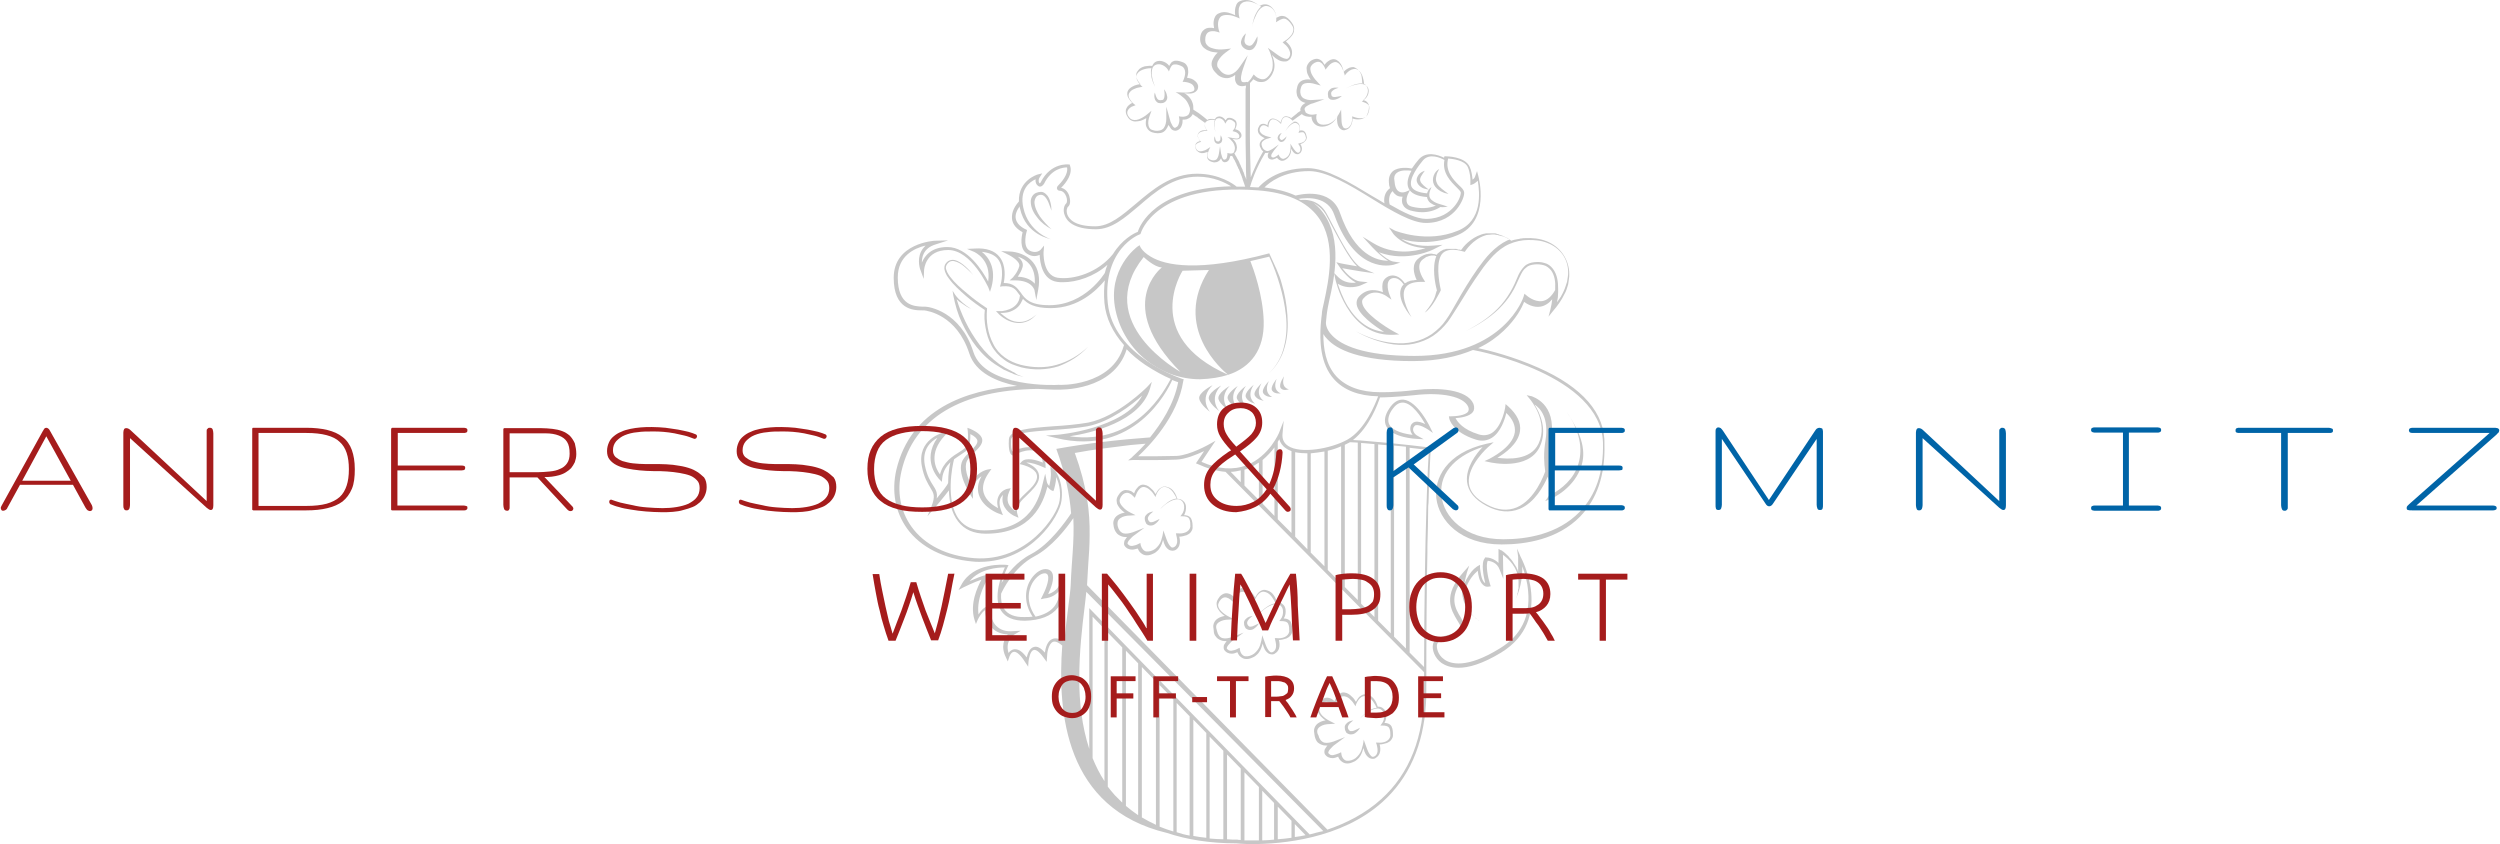 <?xml version="1.0" encoding="utf-8"?>
<!-- Generator: Adobe Illustrator 22.0.0, SVG Export Plug-In . SVG Version: 6.00 Build 0)  -->
<svg version="1.2" baseProfile="tiny" id="Ebene_1" xmlns="http://www.w3.org/2000/svg" xmlns:xlink="http://www.w3.org/1999/xlink"
	 x="0px" y="0px" viewBox="0 0 675 228" xml:space="preserve">
<g>
	<path fill="#C7C7C7" d="M303.8,132.3c-0.6,0.1-1,0.4-1.4,0.8c-0.3,0.4-0.6,0.8-0.8,1.3c-0.2,0.5-0.1,1.1,0,1.6
		c0.2,0.5,0.5,0.9,0.8,1.3c0.4,0.4,0.8,0.8,1.3,1.1c-0.6,0.1-1.3,0.3-1.9,0.7c-0.5,0.3-0.9,0.8-1.1,1.4c-0.2,0.6-0.1,1.1,0,1.7
		c0.1,0.5,0.3,1.1,0.7,1.6c0.3,0.5,0.9,0.8,1.4,1s1,0.2,1.5,0.2c0,0.1-0.1,0.1-0.1,0.1c-0.2,0.3-0.4,0.6-0.6,0.9
		c-0.1,0.4-0.2,0.9,0,1.3c0.5,0.8,1.3,1.1,2.1,1.1c0.5,0,1-0.2,1.5-0.3c0.1,0.3,0.3,0.6,0.5,0.9c0.4,0.4,0.9,0.8,1.5,0.9
		c0.6,0.1,1.2,0,1.7-0.2s1-0.4,1.4-0.8c0.9-0.7,1.3-1.7,1.6-2.7c0.1-0.2,0.1-0.4,0.1-0.6c0,0.1,0,0.3,0.1,0.4
		c0.2,0.9,0.6,1.9,1.6,2.5c0.2,0.1,0.6,0.2,0.9,0.2s0.6-0.1,0.8-0.2c0.5-0.3,0.8-0.7,1-1.2c0.3-0.8,0.2-1.7,0-2.4
		c0.7,0,1.3-0.2,2-0.4c0.4-0.2,0.8-0.4,1.1-0.8c0.3-0.4,0.5-0.8,0.5-1.2c0-0.9,0-1.7-0.4-2.5c-0.2-0.4-0.7-0.7-1.1-0.8
		c-0.3-0.1-0.6-0.1-0.8-0.1c0.4-0.7,0.6-1.6,0.5-2.5c-0.1-0.5-0.3-1-0.7-1.3c-0.4-0.4-0.9-0.6-1.4-0.6c-0.1,0-0.1,0-0.2,0
		c-0.1-0.4-0.5-1.4-0.9-1.9c-0.4-0.6-1-1.1-1.8-1.3c-0.3-0.1-0.7-0.2-1.1-0.1c-0.4,0.1-0.7,0.3-1,0.5c-0.5,0.4-0.8,1-1.1,1.5
		c-0.3-0.5-0.6-1-1.1-1.4c-0.5-0.5-1.1-1-1.9-1.1c-0.8-0.2-1.6,0.3-2,0.9c-0.4,0.4-0.6,0.9-0.8,1.4c-0.2-0.2-0.5-0.4-0.8-0.6
		C304.9,132.4,304.4,132.3,303.8,132.3z M306,134l0.4,0.4l0.2-0.5c0.2-0.6,0.5-1.2,0.9-1.7s0.9-0.8,1.5-0.7s1.2,0.5,1.6,0.9
		c0.5,0.4,0.9,1,1.2,1.5l0.2,0.3l0.1-0.4c0.2-0.6,0.6-1.3,1.1-1.8c0.2-0.2,0.5-0.4,0.9-0.5c0.3-0.1,0.7,0,1,0.1
		c1.3,0.4,2.2,2.1,2.6,3c-0.9,0.1-1.7,0.5-2.4,1c-0.8,0.6-1.5,1.2-2.1,1.9c0.7-0.7,1.4-1.3,2.2-1.8c0.8-0.5,1.7-0.9,2.6-0.9
		s1.6,0.8,1.7,1.7s-0.1,1.8-0.7,2.5l-0.3,0.4h0.5c0.8,0,1.6,0.1,1.9,0.7c0.3,0.6,0.3,1.4,0.3,2.1c-0.1,0.7-0.6,1.2-1.2,1.5
		c-0.7,0.3-1.4,0.4-2.2,0.3h-0.5l0.1,0.5c0.2,0.8,0.4,1.7,0.1,2.4c-0.2,0.7-1.1,1.2-1.5,0.8c-0.5-0.4-0.9-1.2-1.2-2l-0.9-2.5
		c-0.1,1-0.3,1.9-0.6,2.8c-0.3,0.9-0.9,1.6-1.6,2.2c-0.7,0.5-1.6,0.8-2.4,0.7c-0.7-0.1-1.3-0.9-1.5-1.7l-0.1-0.6l-0.6,0.3
		c-0.5,0.3-1.1,0.4-1.6,0.5c-0.3,0-0.5,0-0.7-0.1s-0.4-0.3-0.5-0.4c-0.2-0.2,0.1-0.8,0.5-1.2s0.8-0.9,1.3-1.2l2.7-2l-3.1,1.2
		c-0.9,0.3-1.8,0.5-2.6,0.3c-0.8-0.3-1.3-1-1.5-1.9c-0.1-0.4-0.1-0.9,0-1.3c0.1-0.4,0.4-0.7,0.7-0.9c0.7-0.5,1.7-0.7,2.6-0.7
		l1.5-0.1l-1.4-0.7c-0.8-0.4-1.5-0.9-2.1-1.6c-0.6-0.6-1-1.4-0.7-2.1c0.2-0.7,0.9-1.5,1.6-1.6C304.6,132.9,305.5,133.4,306,134z"/>
	<path fill="#C7C7C7" d="M310.6,141.9c0.5,0,0.8-0.1,1.1-0.3c0.6-0.4,1.1-0.9,1.4-1.5c-0.6,0.3-1.2,0.6-1.7,0.8
		c-0.3,0.1-0.5,0.1-0.7,0.1s-0.3-0.1-0.5-0.3c-0.3-0.4-0.4-0.8-0.1-1.3s0.8-0.9,1.3-1.3c-0.7,0.1-1.4,0.3-1.9,0.9
		c-0.3,0.3-0.5,0.7-0.4,1.2c0,0.4,0.2,0.8,0.4,1.2C309.7,141.6,310.1,141.9,310.6,141.9z"/>
	<path fill="#C7C7C7" d="M338.2,13.3c0.4-0.3,0.7-0.7,0.9-1.1c0.4-0.8,0.5-1.6,0.4-2.4c-0.4,0.7-0.7,1.4-1.1,1.9
		c-0.2,0.3-0.4,0.5-0.7,0.6c-0.2,0.1-0.4,0.1-0.7,0c-0.6-0.2-0.9-0.5-1-1.2c0-0.6,0.2-1.4,0.4-2.1c-0.6,0.5-1.1,1.2-1.3,2.1
		c-0.1,0.4,0,1,0.3,1.4s0.7,0.7,1.2,0.9C337.1,13.6,337.7,13.6,338.2,13.3z"/>
	<path fill="#C7C7C7" d="M359.3,26.9c0.4,0.1,0.8,0.1,1.2,0c0.7-0.2,1.3-0.5,1.8-1c-0.6,0.1-1.3,0.2-1.8,0.3c-0.3,0-0.5,0-0.7-0.1
		s-0.3-0.2-0.3-0.4c-0.2-0.5-0.1-0.9,0.3-1.2c0.4-0.4,1-0.6,1.6-0.8c-0.6-0.1-1.4-0.1-2,0.2c-0.3,0.2-0.6,0.5-0.8,0.9
		c-0.1,0.4-0.1,0.8,0,1.2C358.5,26.3,358.9,26.7,359.3,26.9z"/>
	<path fill="#C7C7C7" d="M314.3,24.1c0.1,0.7,0.2,1.3,0.1,1.9c0,0.3-0.1,0.5-0.2,0.7S314,27,313.7,27c-0.5,0.1-0.9,0.1-1.2-0.3
		c-0.3-0.4-0.5-1-0.7-1.7c-0.2,0.6-0.2,1.3,0.1,2c0.2,0.3,0.5,0.7,0.9,0.8c0.4,0.1,0.8,0.1,1.2,0c0.4-0.1,0.8-0.4,1-0.8
		s0.2-0.8,0.1-1.1C315,25.2,314.7,24.6,314.3,24.1z"/>
	<path fill="#C7C7C7" d="M329.5,37.6c0,0.2-0.1,0.3-0.2,0.4c-0.1,0.1-0.2,0.2-0.3,0.2c-0.3,0-0.6,0-0.7-0.3
		c-0.2-0.3-0.2-0.7-0.3-1.1c-0.2,0.4-0.2,0.8-0.1,1.3c0.1,0.2,0.2,0.4,0.5,0.6c0.2,0.1,0.5,0.2,0.7,0.1c0.2,0,0.5-0.2,0.7-0.4
		c0.1-0.2,0.2-0.5,0.2-0.7c0-0.4-0.2-0.8-0.4-1.2C329.5,36.9,329.5,37.3,329.5,37.6z"/>
	<path fill="#C7C7C7" d="M345.4,38.1c0.2,0.2,0.5,0.3,0.8,0.2s0.5-0.2,0.6-0.4c0.3-0.3,0.5-0.7,0.6-1.1c-0.3,0.3-0.6,0.6-0.9,0.8
		c-0.2,0.1-0.3,0.2-0.4,0.2s-0.2,0-0.3-0.1c-0.2-0.2-0.4-0.4-0.3-0.8c0.1-0.3,0.3-0.7,0.6-1c-0.4,0.1-0.8,0.4-1,0.8
		c-0.1,0.2-0.2,0.5-0.1,0.8C345,37.7,345.2,37.9,345.4,38.1z"/>
	<path fill="#C7C7C7" d="M328.3,171.9c0.3,0.5,0.9,0.8,1.4,1s1,0.2,1.5,0.2c0,0.1-0.1,0.1-0.1,0.1c-0.2,0.3-0.4,0.6-0.6,0.9
		c-0.1,0.3-0.2,0.8,0,1.3c0.5,0.8,1.3,1.1,2.1,1.1c0.5,0,1-0.2,1.5-0.4c0.1,0.3,0.3,0.6,0.5,0.9c0.4,0.4,0.9,0.8,1.5,0.9
		c0.6,0.1,1.2,0,1.7-0.2s1-0.4,1.4-0.8c0.9-0.7,1.3-1.7,1.6-2.7c0.1-0.2,0.1-0.4,0.1-0.6c0,0.1,0,0.3,0.1,0.4
		c0.2,0.9,0.6,1.9,1.6,2.5c0.2,0.1,0.6,0.2,0.9,0.2s0.6-0.1,0.8-0.3c0.5-0.3,0.8-0.7,1-1.2c0.3-0.8,0.2-1.7,0-2.4
		c0.7,0,1.3-0.2,2-0.4c0.4-0.2,0.8-0.4,1.1-0.8c0.3-0.3,0.5-0.8,0.5-1.2c0-0.9,0-1.7-0.4-2.5c-0.2-0.4-0.7-0.7-1.1-0.8
		c-0.3-0.1-0.6-0.1-0.8-0.1c0.5-0.7,0.6-1.6,0.5-2.5c-0.1-0.5-0.3-1-0.7-1.3c-0.4-0.4-0.9-0.6-1.4-0.6c-0.1,0-0.1,0-0.2,0
		c-0.1-0.4-0.5-1.4-0.9-1.9c-0.4-0.6-1-1.1-1.8-1.3c-0.3-0.1-0.7-0.2-1.1-0.1c-0.4,0.1-0.7,0.3-1,0.5c-0.5,0.4-0.8,1-1.1,1.5
		c-0.3-0.5-0.6-1-1.1-1.4c-0.5-0.5-1.1-1-1.9-1.1c-0.8-0.2-1.6,0.3-2,0.9c-0.4,0.4-0.6,0.9-0.8,1.4c-0.2-0.2-0.5-0.4-0.8-0.6
		c-0.4-0.2-1-0.4-1.5-0.3s-1,0.4-1.4,0.8c-0.3,0.4-0.6,0.8-0.8,1.3c-0.2,0.5-0.1,1.1,0,1.6c0.2,0.5,0.5,0.9,0.8,1.3
		c0.4,0.4,0.8,0.8,1.3,1.1c-0.6,0.1-1.3,0.3-1.9,0.7c-0.5,0.3-0.9,0.8-1.1,1.4c-0.2,0.6-0.1,1.1,0,1.7
		C327.7,170.9,327.9,171.5,328.3,171.9z M328.4,168.9c0.1-0.4,0.4-0.7,0.7-0.9c0.7-0.5,1.7-0.7,2.6-0.7l1.5-0.1l-1.4-0.7
		c-0.8-0.4-1.5-0.9-2.1-1.5s-1-1.4-0.7-2.1c0.2-0.7,0.9-1.5,1.6-1.6s1.5,0.4,2.1,1l0.4,0.4l0.2-0.5c0.2-0.6,0.5-1.2,0.9-1.7
		s0.9-0.8,1.5-0.7s1.2,0.5,1.6,0.9c0.5,0.4,0.9,1,1.2,1.5l0.2,0.3l0.1-0.4c0.2-0.6,0.6-1.3,1.1-1.8c0.2-0.2,0.5-0.4,0.9-0.5
		c0.3-0.1,0.7,0,1,0.1c1.3,0.4,2.2,2.1,2.6,3c-0.9,0.1-1.7,0.5-2.4,1c-0.8,0.5-1.5,1.2-2.1,1.9c0.7-0.7,1.4-1.3,2.2-1.8
		c0.8-0.5,1.7-0.9,2.6-0.9s1.6,0.8,1.7,1.7s-0.1,1.8-0.7,2.5l-0.3,0.4h0.5c0.8,0,1.6,0.1,1.9,0.7c0.3,0.6,0.3,1.4,0.3,2.1
		c-0.1,0.7-0.6,1.2-1.2,1.5c-0.7,0.3-1.4,0.4-2.2,0.3h-0.5l0.1,0.5c0.2,0.8,0.4,1.7,0.1,2.4c-0.2,0.7-1.1,1.2-1.5,0.8
		c-0.5-0.4-0.9-1.2-1.2-2l-0.9-2.5c-0.1,1-0.3,1.9-0.6,2.8c-0.3,0.9-0.9,1.6-1.6,2.2c-0.7,0.5-1.6,0.8-2.4,0.7
		c-0.7-0.1-1.3-0.9-1.4-1.7l-0.1-0.6l-0.6,0.3c-0.5,0.3-1.1,0.4-1.6,0.5c-0.3,0-0.5,0-0.7-0.1s-0.4-0.3-0.5-0.4
		c-0.2-0.2,0.1-0.8,0.5-1.2c0.4-0.5,0.8-0.9,1.3-1.2l2.7-2l-3.1,1.2c-0.9,0.3-1.8,0.5-2.6,0.3c-0.8-0.2-1.3-1-1.5-1.9
		C328.4,169.8,328.3,169.3,328.4,168.9z"/>
	<path fill="#C7C7C7" d="M337.4,170.1c0.5,0,0.8-0.1,1.1-0.3c0.6-0.4,1.1-0.9,1.4-1.5c-0.6,0.3-1.2,0.6-1.7,0.8
		c-0.3,0.1-0.5,0.1-0.7,0.1s-0.3-0.1-0.5-0.3c-0.3-0.4-0.4-0.8-0.1-1.3s0.8-0.9,1.3-1.3c-0.7,0.1-1.4,0.3-1.9,0.9
		c-0.3,0.3-0.5,0.7-0.4,1.2c0,0.5,0.2,0.8,0.4,1.2C336.5,169.8,337,170.1,337.4,170.1z"/>
	<path fill="#C7C7C7" d="M355.5,200.1c0.3,0.5,0.9,0.8,1.4,1s1,0.2,1.5,0.2c0,0.1-0.1,0.1-0.1,0.1c-0.2,0.3-0.4,0.6-0.6,0.9
		c-0.1,0.3-0.2,0.9,0,1.3c0.5,0.8,1.3,1.1,2.1,1.1c0.5,0,1-0.2,1.5-0.4c0.1,0.3,0.3,0.6,0.5,0.9c0.4,0.4,0.9,0.8,1.5,0.9
		c0.6,0.1,1.2,0,1.7-0.2s1-0.4,1.4-0.8c0.9-0.7,1.3-1.7,1.6-2.7c0.1-0.2,0.1-0.4,0.1-0.6c0,0.1,0,0.3,0.1,0.4
		c0.2,0.9,0.6,1.9,1.6,2.5c0.2,0.1,0.6,0.2,0.9,0.2s0.6-0.1,0.8-0.3c0.5-0.3,0.8-0.7,1-1.2c0.3-0.8,0.2-1.7,0-2.4
		c0.7,0,1.3-0.2,2-0.4c0.4-0.2,0.8-0.4,1.1-0.8c0.3-0.4,0.5-0.8,0.5-1.2c0-0.9,0-1.7-0.4-2.5c-0.2-0.4-0.7-0.7-1.1-0.8
		c-0.3-0.1-0.5-0.1-0.8-0.1c0.4-0.7,0.6-1.6,0.5-2.5c-0.1-0.5-0.3-1-0.7-1.3c-0.4-0.4-0.9-0.6-1.4-0.6c-0.1,0-0.1,0-0.2,0
		c-0.1-0.4-0.5-1.4-0.9-1.9c-0.4-0.6-1-1.1-1.8-1.3c-0.3-0.1-0.7-0.2-1.1-0.1c-0.4,0.1-0.7,0.3-1,0.5c-0.5,0.4-0.8,1-1.1,1.5
		c-0.3-0.5-0.6-1-1.1-1.4c-0.5-0.5-1.1-1-1.9-1.1c-0.8-0.2-1.6,0.3-2,0.9c-0.4,0.4-0.6,0.9-0.8,1.4c-0.2-0.2-0.5-0.4-0.8-0.6
		c-0.4-0.2-1-0.4-1.5-0.3c-0.6,0.1-1,0.4-1.4,0.8c-0.3,0.4-0.6,0.8-0.8,1.3c-0.2,0.5-0.1,1.1,0,1.6c0.2,0.5,0.5,0.9,0.8,1.3
		c0.4,0.4,0.8,0.8,1.3,1.1c-0.6,0.1-1.3,0.3-1.9,0.7c-0.5,0.3-0.9,0.8-1.1,1.4c-0.2,0.6-0.1,1.1,0,1.7
		C355,199.1,355.2,199.6,355.5,200.1z M355.7,197.1c0.1-0.4,0.4-0.7,0.7-0.9c0.7-0.5,1.7-0.7,2.6-0.7l1.5-0.1l-1.4-0.7
		c-0.8-0.4-1.5-0.9-2.1-1.5s-0.9-1.4-0.7-2.1c0.2-0.7,0.9-1.5,1.6-1.6s1.6,0.4,2.1,1l0.4,0.4l0.2-0.5c0.2-0.6,0.5-1.2,0.9-1.7
		s0.9-0.8,1.5-0.7s1.2,0.4,1.6,0.9c0.5,0.4,0.9,1,1.2,1.5l0.2,0.3l0.1-0.4c0.2-0.6,0.6-1.3,1.1-1.8c0.2-0.2,0.5-0.4,0.9-0.5
		c0.3-0.1,0.7,0,1,0.1c1.3,0.4,2.2,2.1,2.6,3c-0.9,0.1-1.7,0.5-2.4,1c-0.8,0.6-1.5,1.2-2.1,1.9c0.7-0.7,1.4-1.3,2.2-1.8
		c0.8-0.5,1.7-0.9,2.6-0.9s1.6,0.8,1.7,1.7s-0.1,1.8-0.7,2.5l-0.3,0.4h0.5c0.8,0,1.6,0.1,1.9,0.7c0.3,0.6,0.3,1.4,0.3,2.1
		c-0.1,0.7-0.6,1.2-1.2,1.5c-0.7,0.3-1.4,0.4-2.2,0.3h-0.5l0.2,0.5c0.2,0.8,0.4,1.7,0.1,2.4c-0.2,0.7-1.1,1.2-1.5,0.8
		c-0.5-0.4-0.9-1.2-1.2-2l-0.9-2.5c-0.1,1-0.3,1.9-0.6,2.8c-0.3,0.9-0.9,1.6-1.6,2.2c-0.7,0.5-1.6,0.8-2.4,0.7
		c-0.7-0.1-1.3-0.9-1.4-1.7l-0.1-0.6l-0.6,0.3c-0.5,0.2-1.1,0.4-1.6,0.5c-0.3,0-0.5,0-0.7-0.1s-0.4-0.3-0.5-0.4
		c-0.2-0.2,0.1-0.8,0.5-1.2s0.8-0.9,1.3-1.2l2.7-2l-3.1,1.2c-0.9,0.3-1.8,0.5-2.6,0.3c-0.8-0.3-1.3-1-1.5-1.9
		C355.6,198,355.6,197.4,355.7,197.1z"/>
	<path fill="#C7C7C7" d="M364.7,198.3c0.4,0,0.8-0.1,1.1-0.3c0.6-0.4,1.1-0.9,1.4-1.5c-0.6,0.3-1.2,0.6-1.7,0.8
		c-0.3,0.1-0.5,0.1-0.8,0.1c-0.2,0-0.3-0.1-0.5-0.3c-0.3-0.4-0.4-0.8-0.1-1.3s0.8-0.9,1.3-1.3c-0.7,0.1-1.4,0.3-1.9,0.9
		c-0.3,0.3-0.5,0.7-0.4,1.2c0,0.5,0.2,0.8,0.4,1.2C363.7,198,364.2,198.3,364.7,198.3z"/>
	<path fill="#C7C7C7" d="M331.6,101.2c-23.7-10.5-12.3-28.1-12.3-28.1l7.1-0.2C316.4,88.4,330.2,100.1,331.6,101.2
		c6.1-2,9.8-6.8,9.6-14.5c-0.2-7.1-2.8-14.2-3.6-16.2c1.6-0.4,3.3-0.8,5.1-1.2c1.2,2.6,2.1,5.1,2.8,7.5c0.8,2.7,1.4,5.5,1.7,8.3
		c0.3,2.8,0.2,5.7-0.5,8.4c-0.6,2.7-2,5.3-4.1,7.3c2.1-1.9,3.6-4.5,4.3-7.2c0.8-2.8,0.9-5.7,0.7-8.5c-0.2-2.9-0.7-5.7-1.5-8.4
		c-0.7-2.8-2.1-5.3-3.4-8.3c-19.1,5.1-28,3.3-32,0.9c-2.7-1.6-3-3.1-3-3.1l-0.6,0.4c0,0-8.3,6-5.9,17.2s12.3,18.6,22.8,18.6
		C326.9,102.3,329.4,101.9,331.6,101.2z M308.8,69.4c0,0,2.9,2.8,4.9,2.8c0,0-13,10,5,28.2C318.7,100.4,294.6,87.1,308.8,69.4z"/>
	<path fill="#C7C7C7" d="M327.4,104c0,0-4,2-3.6,3.7s2.9,3.5,2.9,3.5S323.6,107.7,327.4,104z"/>
	<path fill="#C7C7C7" d="M329.7,104.1c0,0-3.8,2-3.3,3.7c0.5,1.6,2.8,3.2,2.8,3.2S326.2,107.7,329.7,104.1z"/>
	<path fill="#C7C7C7" d="M332,104.2c0,0-3.5,2-3,3.6s2.7,2.8,2.7,2.8S328.8,107.7,332,104.2z"/>
	<path fill="#C7C7C7" d="M334.2,104.2c0,0-3.2,2.1-2.7,3.5c0.5,1.5,2.7,2.5,2.7,2.5S331.4,107.7,334.2,104.2z"/>
	<path fill="#C7C7C7" d="M336.4,104.2c0,0-3,2.1-2.4,3.5s2.6,2.1,2.6,2.1S333.9,107.7,336.4,104.2z"/>
	<path fill="#C7C7C7" d="M338.5,103.9c0,0-2.7,2.1-2.1,3.4s2.5,1.7,2.5,1.7S336.3,107.3,338.5,103.9z"/>
	<path fill="#C7C7C7" d="M340.6,103.5c0,0-2.4,2.2-1.8,3.3c0.6,1.2,2.4,1.4,2.4,1.4S338.7,106.8,340.6,103.5z"/>
	<path fill="#C7C7C7" d="M342.6,102.9c0,0-2.2,2.2-1.5,3.3c0.7,1.1,2.4,1,2.4,1S341,106.2,342.6,102.9z"/>
	<path fill="#C7C7C7" d="M344.7,102.3c0,0-1.9,2.2-1.2,3.2c0.7,1,2.3,0.7,2.3,0.7S343.4,105.5,344.7,102.3z"/>
	<path fill="#C7C7C7" d="M346.7,101.6c0,0-1.6,2.2-0.9,3.2c0.7,0.9,2.2,0.3,2.2,0.3S345.7,104.8,346.7,101.6z"/>
	<path fill="#C7C7C7" d="M415.4,99.3c-6.7-3-13.4-4.7-16.3-5.3c3-1.4,5.2-3.1,6.9-4.7c3.4-3.2,5-6.4,5.5-7.8
		c0.8,0.6,2.5,1.6,4.4,1.3c1.2-0.2,2.3-0.9,3.2-2l0,0c-0.1,0.5-0.1,1-0.2,1.4l0,0c-0.1,0.5-0.2,0.9-0.3,1.4l-0.5,1.9l1.2-1.5
		c1.2-1.4,2.3-2.9,3.1-4.6c0.5-0.8,0.7-1.7,1-2.6l0.2-1.4c0.1-0.5,0.1-0.9,0.1-1.4c0-1.9-0.6-3.8-1.7-5.4s-2.7-2.8-4.5-3.5
		s-3.7-0.9-5.6-0.8c-0.4,0-0.8,0-1.2,0.1c-0.2,0-0.3,0-0.5,0.1c-0.2,0-0.4,0.1-0.6,0.1c-0.5,0.1-1.1,0.2-1.6,0.4l0,0
		c-0.1-0.1-0.1-0.1-0.2-0.2l0,0c-0.1-0.1-0.2-0.1-0.3-0.2l0,0c-0.1-0.1-0.2-0.1-0.3-0.2l0,0c-0.1-0.1-0.2-0.1-0.3-0.2c0,0,0,0-0.1,0
		c-0.2-0.1-0.4-0.2-0.6-0.3c-0.1,0-0.1-0.1-0.2-0.1s-0.1-0.1-0.2-0.1s-0.2-0.1-0.3-0.1c-0.1,0-0.1,0-0.2-0.1c-0.1,0-0.2-0.1-0.4-0.1
		c-0.1,0-0.1,0-0.2-0.1c-0.1,0-0.2-0.1-0.4-0.1c-0.1,0-0.2,0-0.2-0.1c-0.1,0-0.3-0.1-0.4-0.1s-0.2,0-0.2,0c-0.1,0-0.3,0-0.4,0
		s-0.2,0-0.3,0c-0.1,0-0.3,0-0.4,0s-0.2,0-0.3,0c-0.1,0-0.3,0-0.4,0s-0.2,0-0.3,0c-0.2,0-0.3,0-0.5,0.1c-0.1,0-0.1,0-0.2,0
		c-0.2,0.1-0.5,0.1-0.7,0.2c-3,1-4.9,3.3-5.5,4.2c-0.1,0-0.2,0-0.3-0.1c0,0-0.1,0-0.2,0s-0.1,0-0.2,0s-0.2,0-0.2-0.1h-0.1
		c-0.1,0-0.2,0-0.3-0.1h-0.1c-0.1,0-0.2,0-0.4,0c0,0,0,0-0.1,0s-0.3,0-0.4,0c0,0,0,0-0.1,0s-0.3,0-0.4,0c0,0,0,0-0.1,0s-0.3,0-0.4,0
		c0,0,0,0-0.1,0s-0.3,0-0.4,0c0,0,0,0-0.1,0s-0.3,0-0.4,0.1l0,0c-0.1,0-0.3,0.1-0.4,0.1l0,0c-0.1,0-0.3,0.1-0.4,0.2l0,0
		c-0.1,0.1-0.3,0.1-0.4,0.2l0,0c-0.1,0.1-0.3,0.2-0.4,0.3l0,0c-0.1,0.1-0.2,0.2-0.4,0.3l0,0c-0.1,0.1-0.2,0.3-0.3,0.4l0,0
		c-0.1,0-0.2-0.1-0.3-0.1l0,0c-0.1,0-0.2-0.1-0.4-0.1c0,0,0,0-0.1,0s-0.3,0-0.4-0.1h-0.1c-0.2,0-0.3,0-0.5,0H386
		c-0.2,0-0.3,0-0.5,0.1c-0.1,0-0.1,0-0.2,0c-0.2,0-0.4,0.1-0.6,0.2c0,0,0,0-0.1,0c-0.2,0.1-0.4,0.2-0.6,0.3c-0.1,0-0.1,0.1-0.2,0.1
		c-0.2,0.1-0.5,0.3-0.7,0.5c-2.1,1.5-1.4,4.2-0.6,5.9c-0.3,0-0.6,0-0.9,0.1c-0.1,0-0.2,0-0.2,0c-0.2,0-0.4,0.1-0.6,0.1
		c-0.1,0-0.1,0-0.2,0.1c-0.2,0.1-0.4,0.1-0.6,0.2c0,0-0.1,0-0.1,0.1c-0.2,0.1-0.4,0.2-0.6,0.3l0,0c-0.8-1.2-2.4-2.7-4.4-1.9
		c-0.6,0.3-1.1,0.7-1.4,1.3c-0.4,0.9-0.3,2.1-0.1,3c-1.5-0.6-4.2-1.3-6.5,1.2c-0.5,0.6-0.7,1.3-0.6,2.1c0.4,2.7,4.9,5.9,7.4,7.4
		c-3.9-0.4-7.2-2.7-9.8-6.9c-1.4-2.3-2.2-4.7-2.7-6.1c2.9,1.8,6.2,0.5,6.3,0.4l1.8-0.8l-2-0.2c-2-0.2-3.9-2.3-4.9-3.6
		c1,0.2,2.7,0.5,5.2,0.9l3.5,0.5l-3.3-1.4c-2.5-1-5.8-7.5-8-11.7c-0.6-1.2-1.2-2.3-1.7-3.2c-2.2-3.9-6.1-3.6-6.9-3.5
		c-0.2-0.1-0.4-0.2-0.6-0.3c2.5-0.4,8-0.7,9.7,4.4c3,8.4,7.1,11.6,10,12.8c1.5,0.6,2.8,0.8,3.9,0.8c1.2,0,1.9-0.2,2-0.2l1.9-0.6
		l-2-0.3c-1-0.2-2.5-1.3-3.8-2.5c7.6,2.9,14.9-0.8,15-0.9l2.2-1.1l-2.4,0.2c-4.3,0.4-7.1-0.7-8.7-1.8c3.2,1.1,9.1,1.5,15.1-1
		c9-3.7,5.7-15.7,5.7-15.8l-0.4-1.5l-0.5,1.4c-0.1,0.4-0.4,0.7-0.7,0.9c-0.1-1-0.3-2.5-0.8-3.5c-1.3-2.8-6.3-2.8-6.5-2.8H390
		l-0.1,0.3v0.1c-1.8-0.9-4.8-1.8-6.8,0.4c-0.6,0.7-1.3,1.6-1.9,2.5c-0.9-0.2-3.6-0.5-5.1,0.7c-0.8,0.7-1.2,1.7-1.1,3
		c0,0.6,0.1,1.1,0.3,1.6c-1.6,1.2-1.7,3-1.5,4.1c-1-0.6-2.1-1.3-3.2-1.9c-6.1-3.7-12.5-7.6-17.5-7.6c-8.5,0-12.5,4.3-13.3,5.2
		c-0.2,0-0.3,0-0.4,0c-0.7,0-1.3-0.1-1.9-0.1c0.3-1.1,1.5-4.9,4.1-9.2c0,0,0,0,0.1,0c0.3,0,0.6,0,0.9-0.1c0,0,0,0.1-0.1,0.1
		c-0.1,0.2-0.2,0.4-0.2,0.6c0,0.2,0,0.6,0.2,0.8c0.4,0.4,1,0.5,1.4,0.3c0.3-0.1,0.6-0.2,0.9-0.4c0.1,0.2,0.3,0.3,0.5,0.5
		c0.3,0.2,0.7,0.4,1,0.3c0.4,0,0.7-0.2,1-0.4s0.5-0.4,0.7-0.7c0.4-0.5,0.6-1.2,0.6-1.8c0-0.1,0-0.3,0-0.4c0,0.1,0.1,0.2,0.1,0.2
		c0.3,0.5,0.6,1.1,1.3,1.3c0.2,0,0.4,0.1,0.6,0s0.3-0.2,0.5-0.3c0.2-0.3,0.4-0.6,0.4-0.9c0.1-0.5-0.1-1-0.4-1.5
		c0.4-0.1,0.8-0.3,1.1-0.6c0.2-0.2,0.4-0.4,0.5-0.6c0.1-0.3,0.2-0.6,0.1-0.8c-0.1-0.5-0.2-1-0.6-1.4c-0.2-0.2-0.5-0.3-0.8-0.3
		c-0.2,0-0.3,0-0.5,0.1c0.2-0.5,0.1-1.1-0.1-1.6c-0.1-0.3-0.3-0.5-0.6-0.7c-0.3-0.2-0.6-0.2-0.9-0.1h-0.1c0-0.1-0.1-0.2-0.2-0.3
		c0.8-0.6,1.6-1.2,2.5-1.8c0.3,0.3,0.7,0.5,1.1,0.6c0.5,0.1,1,0.2,1.5,0.1c0,0.3,0.1,0.7,0.2,1c0.2,0.5,0.6,1,1.1,1.3
		s1.1,0.4,1.6,0.4s1-0.1,1.5-0.3c1-0.4,1.8-1.1,2.3-2c0.1-0.2,0.2-0.4,0.3-0.5c0,0.1,0,0.3-0.1,0.4c0,0.9,0,1.9,0.7,2.8
		c0.2,0.2,0.5,0.4,0.7,0.5c0.3,0.1,0.6,0.1,0.8,0c0.5-0.1,1-0.4,1.3-0.8c0.5-0.7,0.7-1.5,0.7-2.3c0.6,0.2,1.3,0.3,2,0.2
		c0.4,0,0.8-0.2,1.2-0.4c0.4-0.2,0.7-0.6,0.8-1c0.3-0.8,0.5-1.5,0.4-2.4c-0.1-0.4-0.4-0.8-0.8-1.1c-0.2-0.1-0.5-0.2-0.7-0.3
		c0.6-0.5,1.1-1.3,1.2-2.1c0.1-0.5,0-1-0.2-1.4c-0.2-0.5-0.6-0.8-1.1-1c-0.1,0-0.1,0-0.2-0.1c0-0.4-0.1-1.4-0.2-2
		c-0.2-0.7-0.6-1.3-1.2-1.8c-0.3-0.2-0.6-0.4-1-0.5c-0.4,0-0.8,0.1-1.1,0.2c-0.6,0.3-1.1,0.6-1.5,1.1c-0.1-0.6-0.3-1.1-0.5-1.6
		c-0.3-0.6-0.7-1.2-1.4-1.6c-0.7-0.4-1.6-0.2-2.1,0.2c-0.5,0.3-0.9,0.7-1.2,1.1c-0.2-0.3-0.3-0.6-0.5-0.8c-0.3-0.4-0.8-0.7-1.3-0.8
		c-0.5-0.1-1.1,0.1-1.5,0.3s-0.8,0.5-1.1,1c-0.3,0.4-0.5,1-0.4,1.5c0,0.5,0.1,1,0.3,1.4c0.2,0.5,0.5,1,0.8,1.4
		c-0.6-0.1-1.3-0.1-1.9,0.1c-0.5,0.1-1.1,0.5-1.4,1s-0.4,1-0.5,1.6c-0.1,0.5,0,1.1,0.1,1.6c0.2,0.5,0.5,1,1,1.4
		c0.4,0.3,0.9,0.5,1.3,0.6c-0.1,0-0.1,0.1-0.2,0.1c-0.3,0.2-0.6,0.4-0.8,0.7c-0.2,0.3-0.5,0.7-0.4,1.2c0,0.1,0,0.1,0.1,0.1
		c-0.3,0.2-0.7,0.4-1,0.7l-0.1,0.1c-0.5,0.4-1,0.8-1.5,1.2c-0.3-0.3-0.7-0.4-1.2-0.5c-0.2,0-0.5,0-0.7,0.1s-0.4,0.3-0.5,0.5
		c-0.2,0.3-0.4,0.7-0.4,1.1c-0.3-0.3-0.5-0.5-0.9-0.7s-0.8-0.4-1.3-0.4s-0.9,0.4-1.1,0.8c-0.2,0.3-0.2,0.7-0.3,1
		c-0.2-0.1-0.4-0.2-0.6-0.3c-0.3-0.1-0.7-0.1-1,0s-0.6,0.4-0.7,0.7c-0.2,0.3-0.3,0.6-0.3,0.9c0,0.3,0.1,0.7,0.3,1
		c0.2,0.3,0.4,0.5,0.7,0.7c0.3,0.2,0.6,0.4,0.9,0.5c-0.4,0.2-0.7,0.4-1,0.7c-0.2,0.3-0.4,0.6-0.4,1s0.1,0.7,0.3,1
		c0.1,0.3,0.3,0.6,0.6,0.8c0,0,0,0,0.1,0c-1.6,2.7-2.7,5.3-3.4,7.1c-0.1-3.5-0.3-9.7-0.2-15.7v-0.1c0-0.4,0-0.7,0-1.1
		c0-0.1,0-0.1,0-0.2c0-0.3,0-0.7,0-1c0-0.1,0-0.2,0-0.2c0-0.3,0-0.6,0-0.9c0-0.1,0-0.2,0-0.4c0-0.2,0-0.5,0-0.7c0-0.1,0-0.3,0-0.4
		c0-0.2,0-0.4,0-0.7c0-0.2,0-0.3,0-0.5s0-0.4,0-0.6s0-0.3,0-0.5s0-0.3,0-0.5s0-0.3,0-0.5s0-0.3,0-0.5s0-0.3,0-0.5c0-0.1,0-0.3,0-0.4
		v-0.1c0.3-0.3,0.6-0.6,0.9-1c0.3,0.2,0.7,0.4,1.1,0.6c0.6,0.2,1.4,0.2,2,0c0.7-0.3,1.1-0.7,1.5-1.2s0.7-1.1,0.9-1.7
		c0.4-1.2,0.2-2.5-0.2-3.6c-0.1-0.2-0.2-0.5-0.3-0.7c0.1,0.1,0.2,0.2,0.4,0.4c0.8,0.7,1.8,1.5,3.2,1.4c0.3,0,0.7-0.1,1-0.4
		c0.3-0.2,0.5-0.5,0.6-0.8c0.3-0.6,0.3-1.3,0.2-1.8c-0.2-1-0.9-1.8-1.6-2.4c0.6-0.5,1.2-1,1.7-1.7c0.3-0.4,0.5-0.9,0.5-1.4
		c0.1-0.5-0.1-1.1-0.3-1.5c-0.5-0.8-1.1-1.6-2-2.1c-0.5-0.2-1.1-0.3-1.6-0.1c-0.3,0.1-0.6,0.3-0.9,0.4c0-1-0.4-2-1.1-2.7
		c-0.4-0.4-0.9-0.8-1.5-0.9s-1.2,0-1.7,0.3c-0.1,0-0.1,0.1-0.2,0.1c-0.3-0.3-1.4-1-2.1-1.3c-0.8-0.3-1.7-0.4-2.6-0.2
		c-0.4,0.1-0.9,0.3-1.2,0.6c-0.3,0.3-0.5,0.8-0.6,1.2c-0.2,0.7-0.2,1.5-0.1,2.2c-0.6-0.3-1.3-0.5-1.9-0.7c-0.8-0.2-1.7-0.2-2.5,0.2
		c-0.9,0.3-1.3,1.3-1.4,2.1c-0.1,0.7,0,1.3,0.1,1.9c-0.4-0.1-0.8-0.1-1.2-0.1c-0.6,0-1.2,0.2-1.7,0.7c-0.5,0.4-0.7,1.1-0.8,1.6
		c-0.1,0.6-0.1,1.2,0.1,1.8s0.6,1.2,1.1,1.5c0.5,0.4,1,0.6,1.6,0.8s1.3,0.2,1.9,0.3c-0.6,0.5-1,1.1-1.4,1.9
		c-0.3,0.6-0.4,1.4-0.1,2.1c0.2,0.7,0.7,1.2,1.1,1.6c0.4,0.5,1,0.9,1.6,1.1s1.4,0.3,2,0.1c0.6-0.2,1.1-0.4,1.5-0.8
		c0,0.1,0,0.2,0,0.2c0,0.4-0.1,0.8,0,1.3c0.1,0.4,0.3,1,0.8,1.3c0.7,0.4,1.4,0.3,2.1,0.1c0,0.1,0,0.1,0,0.2c0,0.2,0,0.5-0.1,0.7
		c0,0.1,0,0.2,0,0.3c0,0.2,0,0.4,0,0.7c0,0.1,0,0.3,0,0.4c0,0.2,0,0.4,0,0.6s0,0.3,0,0.5s0,0.4,0,0.6s0,0.4,0,0.5c0,0.2,0,0.3,0,0.5
		s0,0.5,0,0.7c0,0.1,0,0.3,0,0.4c0,0.3,0,0.5,0,0.8c0,0.1,0,0.2,0,0.3c0,0.3,0,0.6,0,0.9c0,0.1,0,0.2,0,0.2c0,0.3,0,0.7,0,1v0.1
		c0,0.4,0,0.7,0,1.1l0,0c0,3.4,0,6.9,0.1,9.8v0.1c0,0.3,0,0.5,0,0.8v0.1c0,0.2,0,0.4,0,0.7c0,0.1,0,0.2,0,0.2c0,0.1,0,0.2,0,0.3
		c0,1.1,0.1,2.1,0.1,2.9c-0.1-0.4-0.3-0.8-0.5-1.2v-0.1c-0.1-0.2-0.1-0.4-0.2-0.6c0-0.1,0-0.1-0.1-0.2c-0.1-0.2-0.2-0.4-0.2-0.6
		c0-0.1-0.1-0.1-0.1-0.2c-0.1-0.2-0.2-0.4-0.3-0.6c0-0.1-0.1-0.2-0.1-0.3c-0.1-0.2-0.2-0.4-0.3-0.6c0-0.1-0.1-0.2-0.1-0.3
		c-0.1-0.2-0.2-0.4-0.3-0.6c-0.1-0.1-0.1-0.2-0.2-0.3c-0.1-0.2-0.2-0.4-0.3-0.6c-0.1-0.1-0.1-0.2-0.2-0.3c-0.1-0.2-0.2-0.4-0.3-0.6
		c0,0,0,0,0-0.1c0.1,0,0.1-0.1,0.2-0.1c0.2-0.3,0.4-0.6,0.4-0.9c0.1-0.3,0.1-0.7,0-1c-0.1-0.7-0.5-1.2-0.9-1.6
		c-0.1-0.1-0.2-0.2-0.3-0.3c0.1,0,0.2,0.1,0.2,0.1c0.5,0.1,1.2,0.3,1.8-0.1c0.1-0.1,0.3-0.2,0.4-0.4s0.1-0.3,0.1-0.5
		c0-0.3-0.2-0.7-0.4-0.9c-0.3-0.4-0.8-0.6-1.3-0.7c0.2-0.4,0.3-0.8,0.4-1.2c0-0.3,0-0.5-0.1-0.8s-0.3-0.5-0.5-0.6
		c-0.4-0.3-0.9-0.5-1.4-0.5c-0.3,0-0.6,0.1-0.7,0.3c-0.1,0.1-0.2,0.3-0.3,0.4c-0.3-0.5-0.7-0.8-1.2-1c-0.3-0.1-0.6-0.1-0.9,0
		s-0.6,0.3-0.7,0.6c0,0,0,0.1-0.1,0.1c-0.2-0.1-0.9-0.1-1.2-0.1c-0.3,0-0.6,0.1-0.8,0.3c-0.6-0.5-1.3-1.1-2-1.6
		c-0.1-0.1-0.3-0.2-0.4-0.3c-0.5-0.3-0.9-0.6-1.4-0.9c0-0.1,0-0.1,0-0.2c0-0.5,0-1-0.2-1.6c-0.3-1-1-1.8-1.8-2.4
		c-0.2-0.1-0.3-0.2-0.5-0.3c0.1,0,0.3,0.1,0.4,0.1c0.9,0.1,1.9,0.2,2.8-0.5c0.2-0.2,0.4-0.4,0.5-0.7c0.1-0.3,0.1-0.6,0.1-0.8
		c-0.1-0.5-0.4-1-0.8-1.3c-0.6-0.6-1.4-0.8-2.2-0.9c0.2-0.6,0.4-1.3,0.3-2c0-0.4-0.1-0.9-0.3-1.2c-0.2-0.4-0.5-0.7-0.9-0.9
		c-0.8-0.3-1.5-0.6-2.4-0.5c-0.4,0.1-0.9,0.3-1.1,0.7c-0.2,0.2-0.3,0.5-0.4,0.7c-0.5-0.7-1.2-1.1-2-1.3c-0.5-0.1-1-0.1-1.5,0.1
		s-0.8,0.6-1,1c0,0.1-0.1,0.1-0.1,0.2c-0.4-0.1-1.4,0-2,0.1c-0.7,0.2-1.4,0.5-1.8,1.1c-0.2,0.3-0.5,0.6-0.5,1
		c-0.1,0.4,0,0.8,0.1,1.1c0.2,0.6,0.6,1.1,1,1.6c-0.6,0.1-1.1,0.2-1.6,0.4c-0.6,0.3-1.3,0.6-1.7,1.3c-0.4,0.7-0.3,1.5,0.1,2.1
		c0.3,0.5,0.6,0.9,1,1.3c-0.3,0.1-0.6,0.3-0.8,0.5c-0.4,0.3-0.7,0.7-0.9,1.3c-0.1,0.5,0,1.1,0.2,1.5s0.5,0.9,0.9,1.2
		s0.9,0.5,1.4,0.5s1-0.1,1.5-0.2c0.5-0.2,1-0.4,1.5-0.7c-0.1,0.6-0.2,1.3-0.1,1.9c0.1,0.5,0.4,1.1,0.9,1.5s1,0.5,1.5,0.6
		s1.1,0.1,1.6,0c0.6-0.1,1.1-0.5,1.4-0.9s0.5-0.8,0.7-1.3c0,0.1,0,0.1,0.1,0.2c0.2,0.3,0.4,0.6,0.6,0.9c0.3,0.3,0.7,0.5,1.2,0.5
		c0.9-0.1,1.5-0.8,1.7-1.5c0.2-0.5,0.2-1,0.2-1.5c0.4,0,0.7,0,1.1-0.1c0.5-0.2,1.1-0.5,1.4-1c0.1-0.1,0.2-0.3,0.2-0.4l3.4,2.4
		c0,0.1-0.1,0.1-0.1,0.2c-0.1,0.2-0.1,0.5,0,0.7c0.1,0.4,0.3,0.7,0.5,1c-0.4,0-0.7,0.1-1.1,0.1c-0.4,0.1-0.8,0.3-1.1,0.7
		c-0.3,0.4-0.3,0.9-0.1,1.3c0.1,0.3,0.3,0.6,0.5,0.9c-0.2,0.1-0.4,0.1-0.6,0.2c-0.3,0.2-0.5,0.4-0.6,0.7s-0.1,0.7,0,1
		s0.2,0.6,0.5,0.8c0.2,0.2,0.5,0.4,0.9,0.5c0.3,0.1,0.6,0,0.9,0c0.3-0.1,0.7-0.2,1-0.3c-0.1,0.4-0.2,0.8-0.2,1.2
		c0,0.3,0.1,0.7,0.4,1s0.6,0.4,0.9,0.5s0.7,0.2,1,0.1c0.4,0,0.7-0.2,1-0.4c0.2-0.2,0.4-0.5,0.5-0.7v0.1c0.1,0.2,0.2,0.4,0.3,0.6
		c0.1,0.2,0.4,0.4,0.7,0.4c0.6,0,1-0.4,1.2-0.8c0.1-0.3,0.2-0.6,0.3-0.9c0.2,0,0.4,0,0.5,0c0,0.1,0.1,0.1,0.1,0.2
		c0.1,0.1,0.2,0.3,0.2,0.4c0.1,0.2,0.2,0.3,0.3,0.5c0.1,0.1,0.2,0.3,0.2,0.4c0.1,0.1,0.1,0.3,0.2,0.4c0.1,0.2,0.2,0.3,0.2,0.5
		c0.1,0.1,0.1,0.3,0.2,0.4c0.1,0.2,0.2,0.3,0.2,0.5c0.1,0.1,0.1,0.2,0.2,0.3c0.1,0.2,0.1,0.3,0.2,0.5c0,0.1,0.1,0.2,0.1,0.3
		c0.1,0.2,0.1,0.3,0.2,0.5c0,0.1,0.1,0.1,0.1,0.2c0.1,0.2,0.1,0.4,0.2,0.5v0.1c0.1,0.2,0.2,0.4,0.2,0.6l0,0c0.3,0.9,0.6,1.6,0.7,2
		c-0.8,0-1.6,0-2.3,0c-0.7-0.6-4.6-3.5-10.7-3.5c-7,0-12,4.3-16.5,8.1c-3.7,3.1-7.1,6.1-11,6.1c-5.5,0-7-1.9-7.5-3.1
		c-0.4-1.1-0.1-2,0.2-2.2c0.7-0.6,0.6-1.9,0.3-2.9c-0.3-1-1.1-2-2.2-2.2c1.4-1.4,3.2-3.8,2.4-6l-0.1-0.3h-0.3c0,0-4.8-0.6-7.5,4.8
		c-0.1,0.2-0.2,0.3-0.3,0.3c0,0-0.1-0.1-0.2-0.3c-0.1-0.3-0.1-0.9,0.2-1.3l0.7-1.1l-1.2,0.3c-0.1,0-5.3,1.6-5.1,7.3
		c-1.6,1.8-2.1,3.5-1.8,5.1c0.4,1.8,2.1,2.8,2.8,3.2c-0.3,1.2-0.9,4.5,1.2,5.8c1.4,0.9,2.6,0.7,3.4,0.3c0.1,2.1,0.7,6.7,4.7,7.3
		c0.5,0.1,1.1,0.1,1.6,0.1c3.7,0,8.4-1.5,12-4.7c-0.3,0.7-0.5,1.4-0.7,2.2l0,0c-0.1,0.1-5.2,8.7-15,8.7c-5.3,0-6.6-1.8-7.7-3.4
		c-1-1.3-1.9-2.6-4.6-2.6c0.3-1.4,0.7-4.7-1.1-7c-1.3-1.7-3.6-2.5-6.7-2.3l-2.1,0.1L263,68c0.2,0.1,4.7,2.1,3.8,8
		c-1.5-2.8-5.5-9.3-11-9.3c-4.3,0-6.1,2.3-6.9,4.2c0-0.7,0.1-1.6,0.5-2.4c0.6-1.2,1.6-2,3.2-2.5l3.4-1.1l-3.6,0.1
		c-0.1,0-11.1,0.6-11.1,10c0,8.6,5.3,8.8,7.6,8.8c0.2,0,0.4,0,0.6,0c0.9,0.1,8.8,1.2,12.2,11.6c1.7,5.3,7.5,7.7,12.9,8.8
		c-13.7,1.1-28.7,6.2-32.6,22.7c-1.3,5.8-0.3,11.3,2.9,15.8c3.7,5.1,10,8.2,17.6,8.9c0.7,0.1,1.3,0.1,2,0.1
		c13.9,0,21.6-12.3,22.1-16.5c0.6-4.3-1.1-7.6-2-8.4l-1-0.9l0.1,1.3c0.2,1.4-0.2,3.1-0.4,4c-0.3-0.3-0.6-0.7-0.7-1.3l-0.4-2
		l-0.6,2.4c-0.9,3.9-3.1,12.9-15.9,12.9c-3,0-5.2-1-6.7-2.9c-3.9-5-1.8-14.9-1.4-16.3c0.6-0.4,1.1-0.8,1.6-1.1
		c0.6-0.4,1.2-0.8,1.6-1.1c1.2-1.1,1.2-3.3,1.2-4.6c1.2,0.6,1.8,1.2,1.9,1.8c0.1,0.8-0.8,1.8-1.9,2.8c-0.8,0.8-1.6,1.6-2.1,2.5
		c-1.7,3.2,1.8,8.7,1.9,9l0.9,1.4V133c0-2.5,1.3-3.8,2.3-4.4c-1,1.8-1.2,3.5-0.7,5c1.1,3.5,5.3,5.1,5.5,5.1l1,0.4l-0.4-1
		c-0.6-1.5-0.7-2.8-0.2-3.7c0.2-0.3,0.4-0.6,0.6-0.8c-0.2,0.9-0.2,1.8,0.1,2.6c0.8,2.2,3.1,3.2,3.2,3.2l0.9,0.4l-0.3-1
		c-0.6-2.1,1-3.6,2.7-5.2c1.2-1.2,2.5-2.4,3-3.9c0.3-0.9,0.2-1.8-0.3-2.6c-0.7-1.1-2-1.8-3-2.2c1.2-0.1,3.2,0.6,4.5,1.2l0.7,0.3
		v-0.8c-0.1-2.2-0.9-3.7-2.3-4.4c-2.3-1.2-5.6,0.2-6.7,0.7c-0.2-0.4-0.4-1.2-0.3-3.2c0.1-1.8,5.6-2.2,11-2.6c3.3-0.2,6.7-0.5,9.6-1
		c6.2-1.2,12.1-5.9,14.8-8.3c-4.9,9-22.8,10.6-23,10.6l-3,0.2l2.9,0.7c20.9,5,29.9-12.7,31.2-15.7c0.7,0.3,1.3,0.5,1.6,0.6
		c-1.1,5.9-4.6,11.2-7.6,14.9c-8.4,0.6-17,1.6-25.3,3.1c2.5,6.9,3.6,12.4,4,17.4c-1.4,2.1-5.8,8.4-10.8,11c-3.9,2-6.5,5.4-8,7.8
		c0.6-2.3,1.6-4.1,1.6-4.2l0.3-0.6l-0.7-0.1c-0.4,0-8.8-0.8-12.1,5.5l-0.7,1.3l1.3-0.7c0,0,2.8-1.4,4.9-2.1c-1.1,2-3.2,6.5-1.9,10.8
		l0.4,1.2l0.5-1.2c0.3-0.6,1-1.9,2-2.6c0,1.2,0.3,3.3,1.9,4.9c1,1,2.4,1.6,4.2,1.7c-0.9,1.1-2,3.2-0.5,6.2l0.5,1.1l0.4-1.2
		c0,0,0.4-1.3,1.2-1.4c0.4-0.1,1.5,0.2,3.1,2.8l0.8,1.2l0.1-1.4c0.1-0.9,0.5-2.9,1.4-3.1c0.4-0.1,1.2,0,2.7,2.1l0.8,1.1l0.1-1.4
		c0-1,0.4-3.5,1.6-4c0.7-0.3,1.7,0.3,2.5,1c-1.3,18.1,0.7,44,28.3,50.6c5.4,1.8,11.6,2.8,18.7,2.8l0,0c0.1,0,1.7,0.2,4.3,0.2
		c7.7,0,24-1.3,35.2-11.4c7.1-6.4,11-15.3,11.7-26.4c0.1-1.3,0.1-2.6,0.1-3.9c0-15.3,0.1-27.5,0.3-37.2c0-0.6,0-1.2,0-1.7
		c0.1-3.6,0.2-6.9,0.2-9.7c0-0.7,0-1.3,0.1-1.9c0-1.2,0.1-2.4,0.1-3.4c0-0.6,0-1.3,0.1-1.8c0-0.4,0-0.7,0-1.1
		c0.2-5.5,0.4-8.1,0.4-8.1v-0.4l0,0l0,0l-0.4-0.1c-0.2,0-7.5-1-18.8-1.9c-0.1,0-0.1,0-0.2,0c-0.5,0-1-0.1-1.6-0.1
		c4.5-3.5,6.8-10,7.3-11.5c1.1,0,4.4-0.1,9.2-0.6c7.6-0.9,13.4,0.4,14.6,3.1c0.2,0.5,0.2,0.9,0,1.3c-0.7,1.1-3.5,1.3-4.6,1.3l0,0
		h-0.6l0.1,0.6c0,0.1,0.8,3.7,7.2,5.7c1.6,0.5,3,0.3,4.3-0.5c2.4-1.5,3.5-5,3.9-6.7c1.8,1.7,2.5,3.5,2.3,5.2
		c-0.6,4.2-6.8,7.1-6.9,7.2l-1.3,0.6l1.4,0.3c0.4,0.1,10.4,2.3,13.5-4.1c2.2-4.6,0.1-9.2-1.4-11.5c1.7,1.1,3.9,3.7,3,9.6
		c-0.6,3.6-0.4,6.3-0.1,8.5c-0.3,0.8-2.7,7.6-7.7,9.7c-2.4,1-5.2,0.8-8.1-0.8c-2.9-1.5-4.6-3.5-4.8-5.7c-0.5-4.8,5.2-9.8,5.2-9.8
		l1.5-1.3l-1.9,0.4c-11,2.5-14.2,9.5-13.6,14.7c0.7,6,6.5,12.5,17.6,12.5h0.1c6.3,0,15.1-1.3,21.2-7.6c4.5-4.7,6.7-11.1,6.5-19.3
		C433.5,111.6,427.2,104.5,415.4,99.3z M352.9,28.6c0.5-0.3,1-0.6,1.6-0.7l3.1-1.1l-3.2,0.2c-0.9,0.1-1.8-0.1-2.5-0.5
		c-0.7-0.5-0.9-1.3-0.8-2.2c0.1-0.4,0.2-0.9,0.4-1.2c0.2-0.3,0.5-0.5,0.9-0.6c0.8-0.2,1.8-0.1,2.7,0.2l1.5,0.4l-1-1.1
		c-0.6-0.6-1.1-1.3-1.5-2.1c-0.3-0.8-0.5-1.6,0-2.2c0.4-0.6,1.3-1.1,2-1s1.3,0.9,1.6,1.6l0.2,0.5l0.3-0.4c0.4-0.5,0.8-1,1.3-1.3
		s1.1-0.5,1.6-0.2c0.5,0.2,0.9,0.8,1.2,1.3c0.3,0.6,0.5,1.2,0.7,1.8l0.1,0.4l0.2-0.3c0.4-0.5,0.9-1,1.6-1.3c0.3-0.1,0.6-0.2,1-0.2
		c0.3,0,0.6,0.2,0.9,0.4c1.1,0.8,1.4,2.6,1.5,3.6c-0.8-0.2-1.7,0-2.5,0.2c-0.9,0.3-1.7,0.7-2.5,1.1c0.8-0.4,1.7-0.8,2.6-1
		s1.8-0.4,2.6,0c0.8,0.3,1.2,1.3,1,2.1c-0.1,0.9-0.7,1.6-1.4,2.1l-0.4,0.3l0.5,0.2c0.7,0.2,1.4,0.6,1.5,1.2s-0.1,1.4-0.4,2.1
		c-0.3,0.6-0.9,1-1.6,1c-0.7,0.1-1.5-0.1-2.1-0.3l-0.5-0.2v0.5c0,0.8-0.2,1.7-0.7,2.2c-0.4,0.6-1.3,0.8-1.7,0.3
		c-0.4-0.5-0.5-1.4-0.5-2.2l-0.1-2.6c-0.4,0.9-0.9,1.7-1.4,2.4c-0.6,0.7-1.3,1.2-2.1,1.5c-0.8,0.2-1.8,0.3-2.4-0.1
		c-0.6-0.3-0.9-1.2-0.8-2l0.1-0.6l-0.6,0.1c-0.5,0.1-1.1,0.1-1.6-0.1c-0.2-0.1-0.5-0.2-0.6-0.3c-0.2-0.1-0.3-0.4-0.3-0.5
		C352,29.3,352.4,28.9,352.9,28.6z M340.8,39.7c-0.1-0.3-0.2-0.6-0.2-0.8s0.1-0.5,0.3-0.7c0.4-0.4,0.9-0.7,1.5-0.8l0.9-0.3l-0.9-0.2
		c-0.5-0.1-1-0.3-1.5-0.6c-0.4-0.3-0.8-0.7-0.8-1.2s0.3-1,0.7-1.2c0.4-0.2,1,0,1.4,0.3l0.3,0.2v-0.3c0-0.4,0.1-0.8,0.3-1.2
		c0.2-0.4,0.4-0.6,0.8-0.7c0.4,0,0.8,0.1,1.1,0.3c0.4,0.2,0.7,0.5,1,0.8l0.2,0.2v-0.2c0.1-0.4,0.2-0.9,0.4-1.2
		c0.1-0.2,0.3-0.3,0.4-0.4c0.2-0.1,0.4-0.1,0.6-0.1c0.8,0,1.7,0.9,2,1.4c-0.5,0.2-0.9,0.6-1.3,1c-0.4,0.5-0.7,1-1,1.5
		c0.3-0.5,0.7-1,1.1-1.4s0.9-0.8,1.4-0.9c0.6-0.1,1.1,0.3,1.3,0.8c0.2,0.5,0.2,1.1-0.1,1.6l-0.1,0.3l0.3-0.1c0.5-0.1,1-0.2,1.2,0.1
		c0.3,0.3,0.4,0.8,0.5,1.2s-0.2,0.8-0.5,1.1c-0.4,0.3-0.8,0.4-1.3,0.5l-0.3,0.1l0.2,0.3c0.3,0.4,0.5,1,0.4,1.4
		c0,0.5-0.5,0.9-0.8,0.7c-0.4-0.2-0.7-0.6-1-1l-0.9-1.4c0.1,0.6,0.1,1.2,0,1.8s-0.3,1.1-0.6,1.5c-0.3,0.4-0.9,0.7-1.3,0.8
		c-0.5,0-0.9-0.4-1.1-0.8l-0.2-0.4l-0.3,0.3c-0.3,0.2-0.6,0.4-0.9,0.5c-0.2,0-0.3,0.1-0.4,0c-0.1,0-0.3-0.1-0.3-0.2
		c-0.1-0.1-0.1-0.5,0.1-0.8s0.4-0.6,0.6-0.9l1.3-1.6l-1.7,1.2c-0.5,0.3-1,0.6-1.5,0.6C341.4,40.6,341,40.2,340.8,39.7z M357.9,57.8
		c0.5,0.9,1.1,2,1.7,3.2c2.1,3.9,4.5,8.6,6.8,10.9c-3-0.5-4.4-0.8-4.4-0.8l-1.2-0.3l0.7,1c0.1,0.2,2.1,3.2,4.6,4.5
		c-1.3,0.2-3.3,0-4.8-1.5l-1.1-1.1l0.3,1.5c0,0.2,3.3,15.2,15,15.2c0.2,0,0.4,0,0.6,0l1.7-0.1l-1.5-0.8c-2.2-1.2-8.1-5-8.5-7.7
		c-0.1-0.5,0-0.9,0.4-1.3c2.7-3,6.1-0.6,6.2-0.5l1.3,0.9l-0.6-1.5c0,0-1.3-3.4,0.6-4.2c1.6-0.6,2.8,0.9,3.3,1.6
		c-0.2,0.2-0.4,0.4-0.5,0.6c-1.8,3.2,2.4,8,2.6,8.2c0,0-3.2-5.1-1.7-7.8c0.7-1.2,2.1-1.7,4.5-1.7h0.9l-0.5-0.8c0,0-2.4-3.6-0.1-5.3
		c0.2-0.1,0.4-0.3,0.6-0.4l0.1-0.1c0.2-0.1,0.3-0.2,0.5-0.2l0,0c0.2-0.1,0.3-0.1,0.5-0.2h0.1c0.1,0,0.3-0.1,0.4-0.1l0,0
		c0.1,0,0.3,0,0.4,0h0.1c0.1,0,0.2,0,0.3,0l0,0c0.1,0,0.2,0,0.3,0.1c0,0,0,0,0.1,0s0.2,0.1,0.2,0.1l0,0l0,0
		c-1.2,2.9-0.3,7.5,0.1,8.9c0,0.1,0,0.2,0.1,0.2c-0.6,1.3-0.1,2.2-3.3,6.1c2-1.2,4.1-5.6,4.2-5.8l0.1-0.2v-0.2c0-0.1-1.5-6.1,0-9.1
		c1.4-2.8,6-1.2,6.1-1.2l0.4,0.1l0.2-0.3c0,0,1.9-3,5.2-4.1c0.3-0.1,0.6-0.2,0.9-0.2c0.1,0,0.1,0,0.2,0c0.3,0,0.6-0.1,0.9-0.1
		c0.1,0,0.1,0,0.2,0c0.3,0,0.6,0,0.9,0.1l0,0c0.3,0,0.6,0.1,0.8,0.2c0.1,0,0.1,0,0.2,0c0.3,0.1,0.5,0.2,0.7,0.2h0.1
		c0.5,0.2,0.9,0.4,1.3,0.6l0,0c0.2,0.1,0.3,0.2,0.5,0.3l0,0c-0.2,0.1-0.4,0.1-0.6,0.2c-1.7,0.8-3.2,2-4.5,3.3s-2.4,2.8-3.5,4.3
		c-2.1,3-4,6.1-5.8,9.3c-0.9,1.6-1.8,3.2-2.8,4.6c-1,1.5-2.3,2.7-3.8,3.8c-1.5,1-3.1,1.7-4.9,2.1s-3.6,0.5-5.4,0.3
		c-3.6-0.3-7.1-1.5-10.3-3.2c3.1,1.8,6.6,3.1,10.3,3.6c1.8,0.2,3.7,0.2,5.5-0.2c1.8-0.4,3.6-1.1,5.1-2.1s2.9-2.4,4-3.8
		c1.1-1.5,2-3.1,3-4.6c1.9-3.1,3.8-6.2,5.9-9.1c1-1.5,2.2-2.9,3.4-4.2c1.3-1.3,2.7-2.4,4.3-3.1c1.6-0.7,3.4-1.1,5.1-1.1
		c1.8,0,3.5,0.1,5.2,0.8c1.6,0.6,3.1,1.7,4.1,3.1s1.5,3.1,1.5,4.8c0,0.4,0,0.9-0.1,1.3l-0.2,1.3c-0.3,0.8-0.5,1.7-0.9,2.5
		c-0.2,0.4-0.3,0.7-0.5,1c-0.1,0.1-0.1,0.2-0.2,0.4c-0.1,0.2-0.3,0.4-0.4,0.6c-0.2,0.3-0.5,0.7-0.7,1c0.2-0.9,0.3-1.8,0.3-2.7
		c0,0,0,0,0-0.1l0,0c0-0.3,0-0.6,0-0.8c0-1.8-0.2-3.8-1.4-5.4c-0.6-0.8-1.4-1.4-2.3-1.6c-0.9-0.3-1.9-0.3-2.8-0.2
		c-0.9,0.1-1.9,0.4-2.6,1.1s-1.2,1.5-1.6,2.3c-0.7,1.7-1.4,3.3-2.3,4.8s-2,3-3.2,4.2c-2.5,2.6-5.5,4.5-8.7,6.2
		c3.2-1.6,6.3-3.5,8.9-6c1.3-1.3,2.5-2.7,3.4-4.2c1-1.5,1.6-3.2,2.4-4.8c0.4-0.8,0.8-1.6,1.5-2.1c0.6-0.6,1.4-0.8,2.3-0.9
		s1.7,0,2.5,0.2s1.5,0.8,2,1.4c1,1.4,1.2,3.2,1.1,4.9c0,0.1,0,0.3,0,0.4l0,0c-1,1.8-2.2,2.8-3.5,3c-2.2,0.3-4.2-1.5-4.2-1.5
		l-0.6-0.5l-0.2,0.7c0,0.2-5.2,16.1-29.5,16.1c-14,0-19.8-3-22.2-5.5c-1.8-1.8-1.7-3.4-1.7-3.5l0,0c0.1-0.7,0.1-1.4,0.2-2l0.1-0.8
		c0.1-0.7,0.3-1.8,0.6-3.2c1.3-5.7,3.7-16.4-1.7-23.7c-0.9-1.3-2.1-2.3-3.4-3.3C354.5,54.9,356.5,55.5,357.9,57.8z M377.1,46.7
		c1.1-0.9,3-0.7,4-0.6c-0.9,1.6-1.4,3.3-0.8,4.7s2.3,2.2,5,2.4l0,0c0,0.2,0.1,0.5,0.2,0.7c0.2,0.4,0.5,0.8,0.9,1
		c0.4,0.3,0.8,0.5,1.3,0.6c-1.9,0.8-4.1,0.9-6.5,0.3c-0.7-0.2-1.1-0.5-1.3-1c-0.4-1,0.2-2.3,0.2-2.3l0.6-1.2l-1.2,0.5
		c0,0-1,0.4-1.8-0.1c-0.7-0.4-1.1-1.4-1.2-2.9C376.3,48,376.5,47.2,377.1,46.7z M376,51.6c0.3,0.5,0.6,0.8,1,1.1
		c0.6,0.4,1.2,0.4,1.7,0.4c-0.2,0.6-0.3,1.5,0.1,2.2c0.3,0.7,1,1.2,1.9,1.5c1.1,0.3,2.2,0.5,3.3,0.5c1.8,0,3.5-0.5,4.9-1.4l0,0
		c0.7,0.1,1.3,0,2-0.1c-0.8-0.3-1.5-0.5-2.2-0.7s-1.4-0.5-1.9-0.9c-0.6-0.4-0.9-0.9-0.9-1.6c0-0.7,0.3-1.4,0.6-2.1
		c-0.6,0.4-1,1-1.2,1.7c-2.3-0.2-3.7-0.8-4.2-1.8c-0.9-2.2,2.2-6,3.1-7.1c1.8-2.1,4.9-0.6,5.8-0.1c-0.7,3.5,1.8,5.9,3.3,7.4
		c0.5,0.5,1,1,1.1,1.3c0.1,0.4-0.3,2.2-1.8,3.9c-1.3,1.5-3.6,3.3-7.6,3.3c-2.5,0-6-1.7-9.8-3.9C375.1,54.8,374.7,52.8,376,51.6z
		 M353.5,46.2c4.7,0,11,3.8,17,7.5c5.5,3.4,10.8,6.5,14.5,6.5c4.3,0,6.9-2,8.3-3.7s2.2-3.8,2-4.7c-0.1-0.5-0.6-1.1-1.4-1.8
		c-1.5-1.5-3.8-3.8-2.9-7.2c1.1,0.1,4.4,0.4,5.3,2.3c0.6,1.3,0.8,3.3,0.7,4V50l0.8-0.3c0,0,0.6-0.3,1.2-0.9
		c0.5,3.1,1.4,10.8-5.4,13.5c-8.4,3.5-16.8,0-16.9,0l-1.7-0.9l1.1,1.6c0.1,0.2,2.7,3.7,8.8,4c-3.1,1-8.8,1.9-14.2-1.4l-2.8-1.7
		l2.2,2.4c0.1,0.1,2.5,2.8,4.7,4.1c-2.9,0-9-1.4-13-12.9c-2.4-7-10.8-5-12-4.7c-2.4-1.1-5.2-1.8-8.4-2.2
		C342.7,49.3,346.5,46.2,353.5,46.2z M336.1,22.2c-0.2,0-0.6,0-0.7-0.1c-0.3-0.1-0.4-0.8-0.3-1.5s0.3-1.4,0.5-2l1.3-3.7l-2.2,3.2
		c-0.6,0.9-1.4,1.7-2.4,2c-0.9,0.3-2-0.1-2.7-0.9c-0.3-0.4-0.7-0.8-0.9-1.2c-0.1-0.4-0.1-0.9,0.1-1.4c0.4-0.9,1.3-1.8,2.1-2.4
		l1.5-1.1l-1.8,0.2c-1,0.1-2.1,0.1-3-0.2c-1-0.2-1.8-0.8-2.1-1.6c-0.2-0.8-0.1-2,0.5-2.6s1.8-0.6,2.7-0.3l0.6,0.2l-0.2-0.6
		c-0.2-0.7-0.3-1.5-0.2-2.2c0.1-0.7,0.4-1.4,1-1.7s1.4-0.3,2.2-0.2c0.7,0.1,1.5,0.4,2.2,0.7l0.4,0.2l-0.1-0.4
		c-0.2-0.8-0.2-1.6-0.1-2.4c0.1-0.4,0.3-0.8,0.5-1.1c0.3-0.3,0.6-0.5,1-0.6c1.5-0.5,3.5,0.6,4.5,1.3c-0.8,0.6-1.3,1.6-1.7,2.5
		c-0.4,1-0.6,2.1-0.8,3.2c0.2-1.1,0.5-2.1,1-3.1c0.4-1,1-2,1.9-2.5c0.9-0.6,2.1-0.2,2.8,0.6c0.7,0.8,1,1.9,0.9,2.9L344.5,6l0.5-0.3
		c0.8-0.5,1.6-0.9,2.3-0.5c0.7,0.4,1.3,1.2,1.7,1.9c0.4,0.7,0.2,1.6-0.3,2.3s-1.2,1.3-1.9,1.7l-0.5,0.3l0.4,0.4
		c0.8,0.6,1.4,1.4,1.6,2.3c0.2,0.8-0.3,1.9-1,1.8c-0.8-0.1-1.7-0.6-2.5-1.2l-2.5-1.8c0.6,1,0.9,2.1,1.2,3.1c0.2,1.1,0.2,2.2-0.1,3.1
		c-0.4,0.9-1.1,1.9-1.9,2.2c-0.8,0.3-1.8-0.1-2.5-0.7l-0.5-0.5l-0.4,0.6c-0.3,0.6-0.8,1.1-1.2,1.5C336.6,22,336.4,22.2,336.1,22.2z
		 M326,32.6L326,32.6L326,32.6L326,32.6z M321,30.8c-0.4,0.6-1.3,0.8-2.1,0.7l-0.6-0.1l0.1,0.6c0.1,0.5,0,1.1-0.2,1.6
		c-0.1,0.2-0.2,0.5-0.4,0.6c-0.2,0.1-0.4,0.3-0.5,0.3c-0.3,0.1-0.7-0.4-0.9-0.9c-0.3-0.5-0.5-1.1-0.6-1.6l-0.9-3.2v3.3
		c0,0.9-0.2,1.8-0.7,2.5c-0.5,0.6-1.4,0.8-2.3,0.7c-0.4-0.1-0.9-0.2-1.2-0.4c-0.3-0.2-0.5-0.6-0.6-1c-0.2-0.8,0-1.8,0.3-2.6l0.5-1.4
		l-1.2,1c-0.6,0.5-1.4,1-2.2,1.3c-0.8,0.3-1.6,0.3-2.2-0.1c-0.6-0.5-1.1-1.3-0.9-2s0.9-1.3,1.7-1.5l0.5-0.2l-0.4-0.3
		c-0.5-0.4-0.9-0.9-1.2-1.4c-0.3-0.5-0.4-1.1-0.1-1.6s0.8-0.9,1.4-1.1c0.6-0.3,1.2-0.4,1.8-0.5l0.4-0.1l-0.3-0.2
		c-0.5-0.5-0.9-1-1.2-1.6c-0.1-0.3-0.2-0.7-0.2-1s0.2-0.6,0.4-0.9c0.8-1,2.7-1.3,3.7-1.3c-0.3,0.8-0.1,1.7,0,2.5
		c0.2,0.9,0.6,1.8,1,2.6c-0.3-0.9-0.7-1.7-0.8-2.6c-0.2-0.9-0.2-1.8,0.1-2.6c0.4-0.8,1.3-1.1,2.2-0.9c0.8,0.2,1.6,0.8,2,1.5l0.2,0.4
		l0.2-0.5c0.3-0.7,0.6-1.4,1.3-1.4c0.6-0.1,1.4,0.2,2,0.5s0.9,1,0.9,1.7s-0.2,1.4-0.5,2.1l-0.2,0.4h0.5c0.8,0.1,1.7,0.3,2.2,0.8
		s0.7,1.4,0.2,1.7c-0.6,0.3-1.4,0.4-2.2,0.4l-2.6-0.1c0.9,0.4,1.6,1,2.3,1.6c0.7,0.6,1.1,1.4,1.4,2.2
		C321.4,29.2,321.4,30.1,321,30.8z M325.2,33.1l0.1,0.1l0,0C325.3,33.2,325.2,33.2,325.2,33.1z M322.9,31.4c0.2,0.1,0.4,0.2,0.6,0.4
		C323.3,31.7,323.1,31.6,322.9,31.4z M331.8,41.4l-0.4-0.1v0.4c0,0.3-0.1,0.7-0.2,1c-0.1,0.1-0.2,0.3-0.3,0.3
		c-0.1,0.1-0.3,0.1-0.4,0.1c-0.2,0-0.4-0.3-0.5-0.6s-0.2-0.7-0.3-1l-0.3-2l-0.3,2c-0.1,0.6-0.3,1.1-0.6,1.5
		c-0.4,0.3-0.9,0.4-1.5,0.2c-0.3-0.1-0.5-0.2-0.7-0.4s-0.3-0.4-0.3-0.7c0-0.5,0.2-1.1,0.4-1.6l0.4-0.8l-0.8,0.5
		c-0.4,0.3-0.9,0.5-1.4,0.6s-1,0.1-1.4-0.3c-0.3-0.3-0.5-0.9-0.4-1.3c0.2-0.4,0.7-0.7,1.2-0.8l0.3-0.1l-0.2-0.2
		c-0.3-0.3-0.5-0.6-0.6-1s-0.2-0.7,0.1-1c0.2-0.3,0.6-0.5,1-0.6s0.8-0.2,1.2-0.2h0.2l-0.1-0.2c-0.3-0.3-0.5-0.7-0.6-1.1
		c-0.1-0.2-0.1-0.4,0-0.6c0-0.2,0.2-0.4,0.3-0.5c0.6-0.6,1.8-0.6,2.4-0.5c-0.2,0.5-0.2,1-0.2,1.6c0.1,0.6,0.2,1.1,0.4,1.7
		c-0.1-0.6-0.3-1.1-0.3-1.7c0-0.6,0-1.2,0.3-1.6c0.3-0.5,0.9-0.6,1.4-0.4c0.5,0.2,0.9,0.6,1.1,1.1l0.1,0.3l0.2-0.3
		c0.2-0.4,0.5-0.8,0.9-0.8s0.9,0.2,1.2,0.5c0.4,0.2,0.5,0.7,0.4,1.1c0,0.4-0.2,0.9-0.5,1.2l-0.2,0.3l0.3,0.1c0.5,0.1,1,0.3,1.3,0.7
		c0.3,0.3,0.3,0.9,0,1.1c-0.4,0.2-0.9,0.1-1.4,0l-1.6-0.3c0.5,0.3,0.9,0.7,1.3,1.2c0.4,0.4,0.6,1,0.7,1.5s-0.1,1.1-0.3,1.5
		C332.8,41.5,332.3,41.5,331.8,41.4z M300.5,68.6c-4,5-10.6,7-14.9,6.4c-4.2-0.6-3.9-7.2-3.8-7.3l0.1-1.4l-0.9,1.1
		c0,0-1.2,1.3-3.1,0.2c-1.9-1.2-0.7-5.1-0.7-5.1l0.1-0.4l-0.4-0.2c0,0-2.2-0.9-2.6-2.7c-0.3-1,0.1-2.2,1-3.5c0,0.2,0,0.4,0.1,0.6
		c1.6,7.2,8.2,8.2,8.4,8.3c-0.1,0-6.1-1.9-7.5-8.5c-1.1-4.9,1.7-7,3.3-7.7c-0.1,0.8,0.2,1.5,0.7,1.8c0.4,0.3,1,0.3,1.6-0.6
		c2-4.1,5.2-4.4,6.2-4.4c0.4,1.9-1.6,4.1-2.5,5c-0.2,0.2-0.3,0.6-0.2,0.8c0.1,0.3,0.4,0.5,0.7,0.5c0.9,0,1.5,0.8,1.8,1.6
		s0.2,1.6,0,1.8c-0.6,0.5-1,1.9-0.4,3.3c0.5,1.4,2.3,3.7,8.4,3.7c4.3,0,7.8-3.1,11.6-6.3c4.5-3.9,9.2-7.9,15.9-7.9
		c4.2,0,7.4,1.6,9,2.6c-20.5,0.5-24.7,10.6-25.2,12.3C306.1,63,302.9,64.7,300.5,68.6L300.5,68.6z M262.8,95
		c-3.5-11-12.1-12.2-13-12.2c-0.2,0-0.4,0-0.7,0c-2.2-0.1-6.7-0.2-6.7-7.9c0-5.8,4.5-7.9,7.5-8.6c-0.5,0.5-0.9,1-1.2,1.6
		c-1.2,2.4-0.2,5.1-0.1,5.2l0.8,2.2l0.1-2.3c0-0.2,0.3-5.5,6.5-5.5c6.3,0,10.7,9.9,10.8,10l0.5,1.3l0.4-1.3c1.4-5.2-0.9-8.2-2.6-9.5
		c1.9,0.2,3.4,0.8,4.3,1.9c2,2.5,0.8,6.8,0.8,6.8l-0.2,0.7l0.7-0.1c2.8-0.2,3.5,0.8,4.4,2.1c0.1,0.1,0.2,0.3,0.3,0.4
		c-0.1,0.6-0.2,1.2-0.5,1.7c-0.3,0.6-0.8,1.1-1.4,1.5s-1.2,0.6-1.9,0.8c-0.3,0.1-0.7,0.1-1,0.2h-1.1h-0.6l0.4,0.4
		c0.7,0.8,1.5,1.4,2.4,1.9s1.9,0.8,2.9,0.9s2-0.1,2.9-0.5c0.5-0.2,0.9-0.5,1.3-0.8s0.7-0.7,1.1-1c-0.4,0.3-0.8,0.6-1.2,0.9
		c-0.4,0.2-0.8,0.5-1.3,0.7c-0.9,0.4-1.9,0.5-2.8,0.4c-1-0.1-1.9-0.5-2.7-1c-0.6-0.4-1.2-0.9-1.8-1.4h0.5c0.4,0,0.8-0.1,1.1-0.1
		c0.8-0.1,1.5-0.4,2.2-0.8s1.3-1,1.7-1.7c0.2-0.4,0.4-0.8,0.6-1.2c1.2,1.3,3.1,2.5,7.5,2.5c7.5,0,12.4-4.8,14.6-7.5
		c-0.2,1.8-0.3,3.8-0.1,6.1c0.4,4.1,2.2,7.9,5.3,11.4c0,0.1-0.1,0.1-0.1,0.2c-3.1,11-17.4,10.6-17.6,10.5
		C285.4,104,265.9,104.8,262.8,95z M256,130.4c-0.2,0.6-1.7,2.5-3.1,4.2c0.3-1.6-0.3-2.5-1-3.6s-1.6-2.5-2.2-5.4
		c-0.8-4.3,1.6-6.4,3.4-7.4c-4.4,6.2,0.4,11.1,0.5,11.2l0.7,0.7l0.1-1c0.2-1.9,1.2-3.3,2.2-4.3C256.3,126.1,256,128.1,256,130.4z
		 M288.8,117.8c6-0.9,19.1-4,21.7-12.9l0.5-1.8l-1.3,1.4c-0.1,0.1-7.9,8-15.9,9.6c-2.9,0.5-6.2,0.8-9.5,1
		c-6.5,0.5-11.7,0.9-11.9,3.5c-0.2,3.4,0.5,4.2,0.9,4.3l0.2,0.1l0.2-0.1c0,0,3.9-2.2,6.2-0.9c0.9,0.5,1.4,1.4,1.7,2.9
		c-1.5-0.6-4.6-1.6-5.8-0.2l-0.5,0.6l0.8,0.2c0,0,2.6,0.6,3.6,2.1c0.3,0.6,0.4,1.1,0.2,1.8c-0.4,1.3-1.5,2.4-2.7,3.5
		c-1.6,1.5-3.2,3-3.1,5.1c-0.6-0.4-1.5-1.2-1.9-2.2c-0.3-0.9-0.2-2,0.3-3.1l0.4-0.9l-1,0.2c-0.1,0-1.5,0.4-2.2,1.8
		c-0.5,0.9-0.6,2.1-0.2,3.4c-1.2-0.6-3.3-2-3.9-4.1c-0.5-1.6,0-3.5,1.4-5.5l0.7-1l-1.2,0.2c0,0-3.5,0.8-4.2,4.3
		c-1-1.9-2.1-4.9-1.2-6.7c0.4-0.8,1.2-1.5,1.9-2.2c1.2-1.2,2.4-2.3,2.2-3.6c-0.2-1-1.2-1.9-3.2-2.8l-0.8-0.3l0.1,0.9
		c0.1,1,0.2,3.6-0.8,4.6c-0.3,0.3-0.8,0.6-1.4,1c-1.8,1.1-4.5,2.8-5.3,6.1c-1.2-1.6-3.2-5.7,1.3-10.5l1.1-1.2l-1.5,0.4
		c-0.1,0-7.2,1.8-5.8,9.1c0.6,3.1,1.6,4.6,2.3,5.8c0.9,1.5,1.4,2.2,0.3,5l-1.1,2.7l1.9-2.2c0.3-0.4,2.6-3,3.9-4.8
		c0.1,3,0.7,6.1,2.5,8.4c1.7,2.2,4.2,3.3,7.5,3.3c12.5,0,15.5-8.4,16.6-12.7c0.5,0.7,1.1,1,1.1,1l0.5,0.2l0.2-0.5
		c0-0.1,0.5-1.6,0.6-3.3c0.6,1.4,1.3,3.6,0.9,6.3c-0.5,4-8.8,16.7-23.1,15.6c-7.4-0.6-13.4-3.6-16.9-8.5c-3-4.2-4-9.5-2.7-15
		c3.3-14.3,16.1-21.9,36.8-22.2c1.8,0.1,3.3,0.2,4.3,0.2c0.7,0,1.2,0,1.3,0c0.2,0,14.9,0.5,18.4-10.9c1.4,1.5,3.1,2.9,5,4.2
		c2.6,1.7,5,3,6.9,3.8C314.7,104.8,307,120.4,288.8,117.8z M305.9,124.2c0.1,0,8,0.1,11.7-0.1c2.5-0.1,5.6-1.4,7.5-2.3l-2.2,3.3
		l0.5,0.2c2.6,1.2,5.1,1.9,7.5,2.1l53.6,54.1c0,1.5,0,3.1,0,4.7c0,12.7-3.9,22.7-11.6,29.6c-4.3,3.9-9.5,6.5-14.5,8.2l0,0l-64.9-66
		c0.1-1.8,0.2-3.5,0.3-5.2c0.2-2.8,0.4-5.5,0.4-8.3c0.1-6.3-0.7-13.1-4-22.2c4.8-0.9,9.8-1.5,14.7-2.1c0.3,0,0.6-0.1,1-0.1
		c1.1-0.1,2.3-0.2,3.4-0.3c-2.1,2.3-3.7,3.6-3.7,3.7l-1,0.8L305.9,124.2z M325.7,197.9v28.3c-1.2-0.1-2.4-0.3-3.5-0.5v-31.4
		L325.7,197.9z M321.2,225.6c-1.2-0.2-2.3-0.5-3.5-0.9v-34.9l3.5,3.6V225.6z M316.8,224.5c-1.3-0.4-2.5-0.8-3.7-1.3V185l3.7,3.8
		V224.5z M312.1,222.7c-1.3-0.6-2.6-1.3-3.8-2v-40.6l3.8,3.9V222.7z M307.3,220.1c-1.2-0.8-2.2-1.6-3.3-2.5v-41.9l3.3,3.4V220.1z
		 M303.1,216.8c-0.7-0.7-1.4-1.4-2.1-2.1c-0.7-0.8-1.3-1.5-1.9-2.3v-41.6l3.9,4v42H303.1z M298.2,210.9c-1.3-2-2.3-4-3.2-6.2v-38.2
		l3.2,3.3V210.9z M326.6,226.4v-27.5l3.7,3.8v23.9C329.1,226.6,327.8,226.5,326.6,226.4z M331.3,203.7l3.7,3.8v19.3
		c-0.6,0-0.9-0.1-0.9-0.1c-0.9,0-1.9,0-2.8-0.1L331.3,203.7L331.3,203.7z M336,208.5l3.9,4v14.4c-1.6,0-2.9,0-3.9,0V208.5z
		 M340.8,213.5l3.2,3.3v9.9c-1.2,0.1-2.2,0.2-3.2,0.2V213.5z M352.5,225.5c-1,0.2-1.9,0.4-2.9,0.5v-3.5L352.5,225.5z M348.7,226.2
		c-1.3,0.2-2.5,0.3-3.7,0.4v-8.8l3.7,3.8V226.2z M353.6,225.3l-59.5-61.1v38c-2-6.1-2.7-12.7-2.7-18.9c0-7.4,0.8-14.2,1.4-19
		c0.2-1.8,0.4-3.3,0.5-4.5l64,64.6C356.1,224.6,354.8,225,353.6,225.3z M376.4,171.9v-51.6c1.2,0.1,2.2,0.2,3.2,0.3v54.5
		L376.4,171.9z M375.5,171l-3.4-3.4V120c1.2,0.1,2.3,0.2,3.4,0.3V171z M371.1,166.6l-3.6-3.6v-43.4c1.3,0.1,2.4,0.2,3.6,0.3V166.6z
		 M384.5,180.1l-3.9-3.9v-55.3c2.6,0.3,4.4,0.5,5.2,0.6C385.6,124.4,384.6,142.3,384.5,180.1z M364.3,119.5c0.1,0,0.1-0.1,0.2-0.1
		c0.7,0,1.4,0.1,2.1,0.1V162l-3.5-3.5v-38.4C363.5,119.9,363.9,119.7,364.3,119.5z M362.1,157.5l-3.6-3.6v-32.2
		c1.3-0.3,2.5-0.7,3.6-1.2V157.5z M357.6,152.9l-3.7-3.7v-26.8c1.2-0.1,2.4-0.3,3.7-0.5V152.9z M353,148.3l-3.3-3.4v-22.8
		c1,0.2,2.2,0.3,3.3,0.3V148.3z M348.7,143.9l-3.7-3.7v-20.9c0.1-0.2,0.3-0.5,0.4-0.7c0.3,1,0.9,1.9,1.9,2.5
		c0.4,0.3,0.9,0.5,1.4,0.7L348.7,143.9L348.7,143.9z M344.1,139.3l-3.2-3.3v-11.8c1.3-1.1,2.4-2.3,3.2-3.4V139.3z M339.9,135
		l-3.9-3.9v-4.3c0.3-0.1,0.6-0.2,0.9-0.3c1.1-0.4,2.1-1,3-1.6V135z M335,130.2l-2.7-2.8c0.9,0,1.8-0.2,2.7-0.4V130.2z M284.2,172.5
		c-1.4,0.5-1.9,2.4-2.1,3.7c-1.1-1.3-2.1-1.8-3-1.5c-1.1,0.3-1.6,1.7-1.9,2.8c-1.1-1.5-2.1-2.2-3.1-2.2c-0.1,0-0.2,0-0.3,0
		c-0.7,0.1-1.2,0.6-1.5,1c-1-3.3,1.4-4.9,1.6-5l1.7-1l-1.9,0.1c-2.1,0.2-3.6-0.3-4.7-1.4c-1.8-1.8-1.6-4.9-1.6-4.9l0.1-0.7l-0.7,0.2
		c-1.1,0.3-2.1,1.4-2.6,2.3c-0.7-4.9,2.6-9.8,2.7-9.9l0.7-1l-1.1,0.2c-1.3,0.2-3.3,1.1-4.7,1.7c2.8-3.4,7.7-3.7,9.5-3.7
		c-0.9,2-3.3,8.1-1,11.7c1.2,1.8,3.3,2.7,6.4,2.7c4.2-0.1,7.2-1.3,8.9-3.5c2.3-2.9,1.5-6.5,1.5-6.6l-0.4-1.9l-0.5,1.9
		c0,0-0.6,2.2-3.2,2.9c0.7-1.4,1.8-4.2,1.1-5.7c-0.2-0.5-0.7-0.9-1.3-1c-1.4-0.3-3.1,0.7-4.4,2.6c-1.6,2.4-2.2,6.3,0.4,10.2
		c-0.7,0.1-1.3,0.1-2.1,0.1c-2.7,0.1-4.6-0.7-5.6-2.2c-0.7-1.1-0.9-2.6-0.8-4.1c0.3-0.7,3.3-7.1,9-10.1c4.6-2.4,8.6-7.5,10.5-10.3
		c0.3,6.3-0.5,11.8-0.7,17.8c-0.1,2.8-1.1,8.4-1.7,15.4C286,172.4,285,172.2,284.2,172.5z M281.9,161.6c2.2-0.2,3.5-1.3,4.2-2.2
		c0,1.2-0.3,2.8-1.4,4.3c-1.1,1.4-2.8,2.3-5.1,2.8c-3.3-4.7-1.3-8.5-0.6-9.5c0.9-1.3,2.1-2.2,3-2.2c0.1,0,0.2,0,0.3,0
		c0.3,0.1,0.5,0.2,0.6,0.5c0.6,1.3-0.9,4.6-1.5,5.7l-0.4,0.8L281.9,161.6z M363.8,118.7c-4.5,2.5-12.7,3.9-16,1.7
		c-1.2-0.8-1.7-1.9-1.5-3.5l0.3-3.3l-1.2,3.1c0,0.1-2.7,6.5-8.8,8.9c-3.6,1.4-7.7,1.1-12.2-0.9l3.8-5.7l-1.8,1c0,0-5.1,2.9-8.7,3.1
		c-2.8,0.1-8,0.1-10.4,0.1c2.8-2.6,10.7-10.6,12.2-20.4l0.1-0.4l-0.4-0.1c-0.2-0.1-18.7-6.1-20.1-20.5c-0.6-5.9,0.7-11,3.7-14.7
		c2.3-2.8,4.8-3.8,4.9-3.8l0.2-0.1L308,63c0-0.1,3.9-13.7,31.7-11.6c7.7,0.6,13.1,3,16.2,7.2c5.1,6.9,2.8,17.3,1.6,22.9
		c-0.3,1.4-0.6,2.5-0.6,3.3l-0.1,0.8c-0.1,0.6-0.1,1.3-0.2,2.1l0,0l0,0c-0.3,4.2-0.2,10.5,3.6,14.7c2.6,2.9,6.6,4.5,11.9,4.6
		C371.3,109.1,368.6,116,363.8,118.7z M426.5,138.2c-5.9,6.1-14.4,7.4-20.5,7.4h-0.1c-10.6,0-16.1-6.1-16.7-11.7
		c-0.8-7,5.1-11.3,11.1-13.2c-1.8,1.9-4.6,5.6-4.2,9.4c0.3,2.6,2.1,4.8,5.3,6.5c3.2,1.7,6.2,1.9,8.9,0.8c4.1-1.7,6.5-6.2,7.6-8.7
		c0.1,0.3,0.1,0.6,0.2,0.9c0.4,2,0.7,3.4,0,4.4l-0.9,1.3l1.5-0.6c0.3-0.1,6.6-2.9,8.4-9.3c1.2-4.3-0.5-8.9-4.1-14.2
		c3.5,5,4.4,9.9,3.2,13.9c-1.2,4.4-4.9,7-6.8,8.1c0.2-1.1,0-2.3-0.3-3.9c-0.5-2.5-1.2-5.9-0.3-10.9c1.6-9.6-5.2-11.3-5.2-11.4
		l-1.4-0.3l0.9,1.1c0.1,0.1,5.1,6.1,2.3,12c-2.1,4.5-8.3,4.2-11.1,3.8c2-1.2,5.6-3.7,6.1-7.2c0.3-2.3-0.8-4.5-3.2-6.7l-0.7-0.6
		l-0.1,0.9c0,0-0.8,5.1-3.6,6.9c-1,0.6-2.2,0.8-3.5,0.4c-4.3-1.3-5.8-3.4-6.3-4.4c1.3-0.1,3.8-0.4,4.7-1.7c0.3-0.4,0.5-1.1,0.1-2.2
		c-1.7-3.9-9.5-4.4-15.6-3.7c-5.8,0.7-9.4,0.6-9.5,0.6l0,0c-5.3,0-9.3-1.5-11.9-4.3c-2.9-3.2-3.5-7.6-3.5-11.4
		c0.3,0.5,0.6,0.9,1.1,1.4c2.5,2.7,8.6,5.9,23,5.9c6.9,0,12.2-1.3,16.3-3c1.8,0.3,34.5,6.8,35.1,25
		C433,127.5,430.9,133.7,426.5,138.2z"/>
	<path fill="#C7C7C7" d="M382.3,114.8c1-0.2,2.7,0.8,3.3,1.2l1.3,0.9l-0.7-1.4c-0.1-0.3-3.5-7.3-7.3-7.6c-1.4-0.1-2.7,0.7-3.8,2.4
		c-1.2,1.8-1.5,3.4-0.8,4.8c1.6,3.1,8,3.4,8.3,3.4l1.8,0.1l-1.6-0.9c-0.1,0-1.8-1-1.1-2.4C381.9,115,382.1,114.8,382.3,114.8z
		 M381.4,117.4c-1.9-0.2-5.3-0.9-6.3-2.8c-0.5-1-0.3-2.4,0.7-3.9c0.9-1.3,1.8-2,2.9-2c0.1,0,0.1,0,0.2,0c2.4,0.2,4.8,3.8,5.9,5.8
		c-0.8-0.4-1.9-0.8-2.7-0.6c-0.5,0.1-0.8,0.4-1.1,0.8C380.5,115.8,380.9,116.8,381.4,117.4z"/>
	<path fill="#C7C7C7" d="M398.9,167.3c0.2,0.1,0.4,0.3,0.6,0.4C399.3,167.5,399.1,167.4,398.9,167.3z"/>
	<path fill="#C7C7C7" d="M409.6,148.1l0.3,2.3c0,0,0,0.1,0,0.2v0.1c0,0.1,0,0.2,0,0.3v0.1c0,0.1,0,0.2,0,0.4v0.1c0,0.1,0,0.3,0,0.4
		c0,0.1,0,0.1,0,0.2c0,0.2,0,0.3,0,0.5c0,0.1,0,0.1,0,0.2c0,0.2,0,0.4,0,0.6c0,0.1,0,0.1,0,0.2c0,0.2,0,0.4,0,0.7l0,0l0,0
		c-0.1-0.2-0.1-0.4-0.2-0.6c0,0,0-0.1-0.1-0.2c-0.1-0.2-0.2-0.4-0.2-0.5c0,0,0-0.1-0.1-0.1c-0.1-0.2-0.2-0.4-0.3-0.5l0,0
		c-0.4-0.7-0.9-1.4-1.4-1.9l0,0c-0.1-0.1-0.2-0.2-0.3-0.4l0,0c-0.5-0.5-0.9-0.8-1.2-1.1c0,0,0,0-0.1-0.1c-0.1,0-0.1-0.1-0.2-0.1
		c0,0-0.1,0-0.1-0.1l-0.1-0.1c0,0-0.1,0-0.1-0.1c0,0,0,0-0.1,0h-0.1l-0.7-0.4v3.8c-1.1-1.1-2.5-1.5-3.4-1.5l0,0H401l-0.1,0.2
		c-1.1,1.3-0.3,5,0.1,6.7c-0.1,0-0.1-0.1-0.2-0.1c-0.9-0.8-1.1-3.2-1.2-4v-0.8l-0.7,0.4c0,0-0.1,0-0.1,0.1l0,0
		c-0.1,0-0.2,0.1-0.3,0.2l0,0c-0.6,0.4-1.6,1.4-2.6,3.3l0,0c-0.2,0.4-0.4,0.8-0.5,1.2c0.2-1.4,0.5-2.5,0.6-2.8v-0.1l0.7-2.1
		l-1.5,1.7c-5.8,6.4-3.4,10.3-1.8,13c0.5,0.8,0.9,1.4,1,2c0.2,1-1,1.4-3.2,2c-1.9,0.5-4,1-4.3,2.6c-0.3,1.4,0.4,3.6,2.3,5
		c0.9,0.6,2.4,1.3,4.6,1.3c2.7,0,6.4-1,11.5-4.1c14.5-8.9,5.4-25.6,5.3-25.8L409.6,148.1z M412.6,159.7c0.6,6.7-1.9,11.9-7.7,15.4
		c-8.9,5.5-13.3,4.2-15,2.9c-1.7-1.2-2.1-3.1-1.9-4c0.2-1,2-1.5,3.6-1.9c2-0.5,4.4-1.1,3.9-3.1c-0.2-0.7-0.6-1.5-1.1-2.3
		c-1.5-2.4-3.2-5.4,0.5-10.3c-0.5,2.9-0.4,7.9,4,10.8c-0.2-0.1-0.3-0.2-0.5-0.3c-0.1-0.1-0.2-0.2-0.3-0.3c-0.2-0.2-0.4-0.4-0.6-0.6
		c-0.1-0.1-0.2-0.2-0.3-0.3c-0.2-0.2-0.3-0.4-0.4-0.6c-0.1-0.1-0.1-0.2-0.2-0.4s-0.2-0.4-0.3-0.7c0-0.1-0.1-0.2-0.1-0.3
		c-0.1-0.2-0.2-0.5-0.3-0.7c0-0.1,0-0.2-0.1-0.3c-0.1-0.3-0.1-0.6-0.2-0.8c0-0.1,0-0.1,0-0.2c0-0.3-0.1-0.6-0.1-0.9v-0.1
		c0-0.3,0-0.7,0-1c0.9-3.2,2.6-4.8,3.5-5.6c0.1,1.1,0.4,2.9,1.4,3.8c0.4,0.4,0.9,0.6,1.5,0.5l0.6-0.1l-0.2-0.6
		c-0.6-1.9-1.2-5.2-0.6-6.3c0.7,0.1,2.5,0.4,3.2,2.4l1,2.5l-0.1-6.5c1.4,1,4.1,3.4,4.2,7.1l0,0c0,0.2,0,0.4,0,0.6c0,0.1,0,0.2,0,0.3
		c0,0.2,0,0.4,0,0.5s0,0.3,0,0.4c0,0.1,0,0.3-0.1,0.4c0,0.3-0.1,0.5-0.1,0.8c0,0.1,0,0.2-0.1,0.3c0,0.2-0.1,0.4-0.1,0.6
		c0,0.1-0.1,0.2-0.1,0.3c-0.1,0.2-0.1,0.3-0.2,0.5c0,0.1-0.1,0.2-0.1,0.2c-0.1,0.2-0.2,0.4-0.3,0.6c1.4-2.4,2.3-6.6,2.1-9.5
		C411.7,154.7,412.4,157.1,412.6,159.7z"/>
	<path fill="#C7C7C7" d="M275.2,71.9c-0.5,1.8-1.7,2.9-1.7,3l-0.9,0.8h1.2h0.2c4.7,0,5.2,2.5,5.3,2.6l0.5,2.7l0.5-2.7
		c0.6-3.1,0.1-5.7-1.4-7.5c-2.3-2.8-6.1-2.9-6.3-2.9l-2.3-0.1l2,1C273.1,69.2,275.5,70.6,275.2,71.9z M278,71.4
		c1.1,1.3,1.5,3.1,1.4,5.2c-0.7-0.8-2.1-1.8-4.6-1.9c0.4-0.6,1-1.5,1.3-2.6s-0.4-2.1-1.3-2.8C275.9,69.6,277.1,70.3,278,71.4z"/>
	<path fill="#C7C7C7" d="M290,96.8c1.4-0.9,2.7-2,3.8-3.2c-2.4,2.3-5.3,4-8.5,4.9c-3.1,0.9-6.5,0.8-9.7,0c-3.1-0.8-6-2.7-7.4-5.6
		c-1.5-2.8-2-6.2-1.7-9.4v-0.3l-0.2-0.1c-1.8-1.2-3.6-2.5-5.2-3.9c-1.7-1.4-3.3-2.8-4.6-4.5c-0.3-0.4-0.6-0.9-0.8-1.3
		c-0.2-0.5-0.4-1-0.3-1.4c0.1-0.4,0.4-0.9,0.8-1.2c0.4-0.3,0.9-0.4,1.4-0.3c1,0.2,2,0.8,2.8,1.5s1.6,1.4,2.4,2.3
		c-0.7-0.9-1.4-1.7-2.2-2.4c-0.8-0.7-1.7-1.4-2.9-1.7c-0.6-0.1-1.2,0-1.7,0.3c-0.5,0.4-0.9,0.8-1,1.5c-0.1,0.6,0.1,1.2,0.3,1.7
		s0.5,1,0.9,1.5c1.3,1.8,3,3.3,4.6,4.7c1.6,1.4,3.3,2.6,5.1,3.8c-0.2,1.6-0.1,3.2,0.2,4.8c0.3,1.7,0.8,3.3,1.6,4.8
		c0.8,1.5,2,2.8,3.4,3.8c1.4,1.1,3,1.6,4.7,2.1c3.3,0.8,6.8,0.7,10-0.3C287.1,98.4,288.6,97.7,290,96.8z"/>
	<path fill="#C7C7C7" d="M273.9,100.6c-0.3-0.1-0.6-0.3-0.8-0.4l-1.7-0.9l-1.6-1c-2-1.5-3.8-3.2-5.3-5.2s-2.8-4.1-3.9-6.4
		c-0.9-1.9-1.7-3.9-2.3-5.9c0.4,0.4,0.9,0.8,1.4,1.1c0.8,0.6,1.6,1.1,2.5,1.5c-1.6-1-3.2-2.3-4.3-3.8l-0.7-1.1l0.2,1.3
		c0.5,2.5,1.2,5,2.3,7.3c1.1,2.3,2.4,4.6,4,6.6s3.5,3.8,5.7,5.1l1.6,1c0.6,0.3,1.2,0.5,1.8,0.8c0.3,0.1,0.6,0.2,0.9,0.4l0.9,0.3
		l1.8,0.5l-1.8-0.7L273.9,100.6z"/>
	<path fill="#C7C7C7" d="M280.2,52.8c0.6-0.3,1.2-0.3,1.7,0.1c0.5,0.4,0.9,1.1,1.2,1.8c0.3,0.7,0.5,1.4,0.8,2.2
		c0-0.8-0.1-1.6-0.3-2.3c-0.2-0.8-0.5-1.6-1.2-2.2c-0.3-0.3-0.8-0.6-1.3-0.6s-0.9,0.1-1.4,0.3c-0.9,0.4-1.4,1.4-1.4,2.3
		c0,1.8,0.9,3.3,1.9,4.5c1,1.3,2.3,2.2,3.7,3c-1.2-1.1-2.2-2.2-3.1-3.4c-0.8-1.2-1.5-2.7-1.5-4C279.4,53.7,279.7,53.1,280.2,52.8z"
		/>
	<path fill="#C7C7C7" d="M383.5,48.9c-0.2-0.4,0-0.9,0.2-1.3c0.3-0.5,0.6-1,1-1.5c-0.6,0.2-1.2,0.5-1.6,1s-0.8,1.3-0.5,2.1
		s0.9,1.2,1.4,1.5c0.6,0.3,1.2,0.4,1.8,0.5c-0.5-0.4-1-0.7-1.4-1.1C384,49.7,383.6,49.3,383.5,48.9z"/>
	<path fill="#C7C7C7" d="M390.2,51.7c-0.3-0.2-0.6-0.5-0.9-0.7c-0.5-0.5-1.1-0.9-1.3-1.5c-0.3-0.6-0.4-1.2-0.2-1.9
		c0.1-0.7,0.4-1.3,0.8-2c-0.7,0.4-1.2,1-1.5,1.8s-0.3,1.7,0.1,2.5s1.1,1.3,1.7,1.7c0.4,0.2,0.7,0.3,1.1,0.5c0.4,0.1,0.8,0.2,1.1,0.3
		C390.8,52.1,390.5,51.9,390.2,51.7z"/>
</g>
<path fill="#A51C1C" d="M13.6,116.5c-0.2-0.4-0.4-0.7-0.6-0.8c-0.1-0.1-0.3-0.2-0.5-0.2s-0.4,0.1-0.5,0.2c-0.1,0.2-0.3,0.4-0.5,0.8
	l-11,19.9c-0.1,0.1-0.1,0.3-0.2,0.4c0,0.1-0.1,0.2-0.1,0.3c0,0.3,0.1,0.5,0.2,0.6c0.1,0.2,0.3,0.2,0.5,0.2s0.4-0.1,0.6-0.2
	c0.2-0.1,0.4-0.3,0.5-0.6l3.4-6.2h14.3l3.4,6.2c0.2,0.3,0.4,0.6,0.6,0.7c0.2,0.1,0.4,0.2,0.6,0.2s0.3-0.1,0.5-0.2
	c0.1-0.1,0.2-0.3,0.2-0.6s-0.1-0.5-0.2-0.8L13.6,116.5z M6,129.8l6.5-12l6.6,12H6z"/>
<path fill="#A51C1C" d="M56.7,115.5c-0.2,0-0.4,0-0.5,0.1s-0.2,0.2-0.3,0.3c-0.1,0.1-0.1,0.3-0.1,0.5s0,0.4,0,0.6v18.3l-20.5-19.1
	c-0.4-0.4-0.8-0.6-1.2-0.6c-0.3,0-0.5,0.1-0.6,0.3c-0.1,0.2-0.2,0.5-0.2,0.9v19.6c0,0.4,0,0.7,0.2,1c0.1,0.3,0.3,0.4,0.7,0.4
	c0.3,0,0.5-0.1,0.7-0.4c0.1-0.3,0.2-0.6,0.2-1v-18.1l20.7,18.8c0.5,0.4,0.8,0.6,1.1,0.6c0.5,0,0.7-0.4,0.7-1.3V117
	c0-0.4-0.1-0.8-0.2-1.1C57.3,115.7,57.1,115.5,56.7,115.5z"/>
<path fill="#A51C1C" d="M92.5,118c-1.1-0.9-2.5-1.5-4.1-1.9s-3.6-0.6-5.7-0.6H68.9h-0.5c-0.1,0-0.2,0-0.2,0.1
	c-0.1,0-0.1,0.1-0.1,0.2s0,0.2,0,0.4v20.9c0,0.2,0,0.3,0,0.4c0,0.1,0,0.2,0.1,0.2c0,0,0.1,0.1,0.2,0.1h0.5h13.8
	c2.2,0,4.1-0.2,5.7-0.6c1.7-0.4,3-1,4.1-1.8c1.1-0.9,1.9-2,2.5-3.4s0.8-3.2,0.8-5.3c0-2.1-0.3-3.8-0.8-5.2S93.6,118.8,92.5,118z
	 M93.6,131.1c-0.4,1.2-1,2.3-1.9,3.1s-2.1,1.4-3.5,1.8c-1.5,0.4-3.3,0.6-5.5,0.6H69.8v-19.7h12.9c2.2,0,4,0.2,5.5,0.6s2.7,1,3.5,1.8
	c0.9,0.8,1.5,1.8,1.9,3s0.6,2.7,0.6,4.4C94.2,128.4,94,129.9,93.6,131.1z"/>
<path fill="#A51C1C" d="M125.8,136.6c-0.1,0-0.3-0.1-0.5-0.1h-0.6h-17.4V127h17.4c0.3,0,0.5-0.1,0.6-0.1c0.2-0.1,0.3-0.3,0.3-0.6
	c0-0.3-0.1-0.4-0.3-0.5c-0.2-0.1-0.5-0.1-0.7-0.1h-17.2v-8.8h17.3h0.6c0.2,0,0.3,0,0.5-0.1c0.1,0,0.3-0.1,0.3-0.2
	c0.1-0.1,0.1-0.2,0.1-0.4c0-0.2,0-0.3-0.1-0.4s-0.2-0.2-0.3-0.2c-0.1,0-0.3-0.1-0.5-0.1h-0.6h-18.3c-0.2,0-0.3,0-0.5,0
	c-0.1,0-0.2,0.1-0.2,0.1c0,0.1-0.1,0.2-0.1,0.3c0,0.1,0,0.3,0,0.5v20.7c0,0.2,0,0.3,0,0.4c0,0.1,0,0.2,0.1,0.2
	c0,0.1,0.1,0.1,0.2,0.1s0.2,0,0.3,0h18.7h0.5c0.2,0,0.3,0,0.4-0.1c0.1,0,0.2-0.1,0.3-0.2c0.1-0.1,0.1-0.2,0.1-0.4s0-0.3-0.1-0.4
	C126,136.7,125.9,136.6,125.8,136.6z"/>
<path fill="#A51C1C" d="M153.8,117.6c-0.6-0.5-1.2-0.9-2-1.2c-0.8-0.3-1.7-0.5-2.6-0.6c-1-0.1-2-0.2-3.1-0.2h-3.6h-5.8h-0.5
	c-0.1,0-0.2,0-0.2,0.1c0,0-0.1,0.1-0.1,0.2s0,0.3,0,0.4v20c0,0.4,0.1,0.8,0.2,1.1c0.1,0.3,0.4,0.5,0.8,0.5c0.2,0,0.3,0,0.4-0.1
	c0.1-0.1,0.2-0.2,0.2-0.3c0.1-0.1,0.1-0.3,0.1-0.5s0-0.4,0-0.6v-7.5h7.5l8,8.6c0.2,0.2,0.3,0.3,0.5,0.4c0.2,0.1,0.3,0.1,0.5,0.1
	s0.4-0.1,0.5-0.2c0.1-0.1,0.2-0.3,0.2-0.5c0-0.1,0-0.2-0.1-0.3c0-0.1-0.1-0.2-0.3-0.4l-7.4-7.8c0.6,0,1.3,0,2-0.1s1.3-0.2,2-0.4
	c0.6-0.2,1.2-0.4,1.8-0.8c0.5-0.3,1-0.7,1.4-1.1c0.4-0.5,0.7-1,1-1.6c0.2-0.6,0.4-1.3,0.4-2.2c0-1.1-0.2-2.1-0.4-2.9
	C154.8,118.8,154.3,118.1,153.8,117.6z M153.1,125.1c-0.5,0.7-1.1,1.2-1.9,1.5c-0.8,0.4-1.7,0.6-2.8,0.7s-2.2,0.2-3.3,0.2h-7.5V117
	h4.8h4.9c1.4,0,2.6,0.2,3.6,0.6s1.7,0.9,2.2,1.7c0.5,0.8,0.7,1.8,0.7,3.2C153.8,123.5,153.6,124.4,153.1,125.1z"/>
<path fill="#A51C1C" d="M187.9,127.2c-0.8-0.5-1.7-0.8-2.8-1.1c-1.1-0.3-2.2-0.4-3.4-0.6c-1.2-0.1-2.4-0.2-3.7-0.2h-3.7
	c-1.2,0-2.3-0.1-3.4-0.2c-1.1-0.1-2-0.4-2.8-0.6c-0.8-0.3-1.4-0.7-1.9-1.1c-0.5-0.5-0.7-1.1-0.7-1.8c0-1,0.3-1.8,0.9-2.5
	c0.6-0.6,1.3-1.2,2.3-1.6s2.1-0.7,3.4-0.8c1.3-0.2,2.6-0.2,4-0.2c1,0,2,0,3,0.1s2,0.2,3,0.4c1,0.2,1.9,0.4,2.7,0.6
	c0.9,0.2,1.6,0.5,2.4,0.8c0.1,0,0.2,0.1,0.3,0.1c0.2,0,0.4-0.1,0.5-0.2c0.1-0.2,0.2-0.3,0.2-0.5c0-0.1,0-0.2-0.1-0.3
	c-0.1-0.1-0.1-0.2-0.2-0.2c-0.5-0.2-1.2-0.5-2-0.7s-1.8-0.4-2.8-0.6c-1.1-0.2-2.2-0.3-3.4-0.5c-1.2-0.1-2.4-0.2-3.7-0.2
	c-1,0-2,0-3,0.1s-1.9,0.2-2.8,0.4c-0.9,0.2-1.7,0.4-2.5,0.8c-0.8,0.3-1.4,0.7-2,1.2s-1,1-1.3,1.7s-0.5,1.4-0.5,2.3s0.2,1.7,0.7,2.3
	c0.5,0.6,1.1,1.1,1.9,1.5c0.8,0.4,1.7,0.7,2.8,0.9c1.1,0.2,2.2,0.4,3.4,0.5s2.4,0.2,3.7,0.2s2.5,0,3.7,0.1s2.3,0.2,3.4,0.4
	c1.1,0.2,2,0.4,2.8,0.7s1.4,0.8,1.9,1.3s0.7,1.2,0.7,2.1c0,1-0.3,1.9-0.8,2.5c-0.5,0.7-1.3,1.2-2.2,1.7c-0.9,0.4-2,0.7-3.2,0.9
	s-2.5,0.3-3.8,0.3c-1.4,0-2.8-0.1-4.2-0.2c-1.4-0.1-2.7-0.3-3.9-0.6c-1.2-0.2-2.3-0.5-3.3-0.7c-1-0.3-1.7-0.5-2.2-0.7
	c-0.1,0-0.2-0.1-0.3-0.1c-0.2,0-0.3,0.1-0.4,0.2c-0.1,0.1-0.1,0.2-0.1,0.4c0,0.1,0,0.3,0.1,0.4c0.1,0.1,0.2,0.3,0.4,0.3
	c0.5,0.2,1.2,0.5,2.1,0.7c0.9,0.3,2,0.5,3.3,0.7c1.2,0.2,2.6,0.4,4,0.5s2.8,0.2,4.3,0.2c1,0,2,0,3-0.1s1.9-0.2,2.8-0.5
	c0.9-0.2,1.7-0.5,2.5-0.8s1.4-0.8,2-1.3c0.5-0.5,1-1.1,1.3-1.8s0.5-1.4,0.5-2.3c0-1-0.2-1.9-0.7-2.6
	C189.3,128.2,188.7,127.6,187.9,127.2z"/>
<path fill="#A51C1C" d="M222.9,127.2c-0.8-0.5-1.7-0.8-2.8-1.1c-1.1-0.3-2.2-0.4-3.4-0.6c-1.2-0.1-2.4-0.2-3.7-0.2h-3.7
	c-1.2,0-2.3-0.1-3.4-0.2c-1.1-0.1-2-0.4-2.8-0.6c-0.8-0.3-1.4-0.7-1.9-1.1c-0.5-0.5-0.7-1.1-0.7-1.8c0-1,0.3-1.8,0.9-2.5
	c0.6-0.6,1.3-1.2,2.3-1.6s2.1-0.7,3.4-0.8c1.3-0.2,2.6-0.2,4-0.2c1,0,2,0,3,0.1s2,0.2,3,0.4c1,0.2,1.9,0.4,2.7,0.6
	c0.9,0.2,1.6,0.5,2.4,0.8c0.1,0,0.2,0.1,0.3,0.1c0.2,0,0.4-0.1,0.5-0.2c0.1-0.2,0.2-0.3,0.2-0.5c0-0.1,0-0.2-0.1-0.3
	c-0.1-0.1-0.1-0.2-0.2-0.2c-0.5-0.2-1.2-0.5-2-0.7s-1.8-0.4-2.8-0.6c-1.1-0.2-2.2-0.3-3.4-0.5c-1.2-0.1-2.4-0.2-3.7-0.2
	c-1,0-2,0-3,0.1s-1.9,0.2-2.8,0.4c-0.9,0.2-1.7,0.4-2.5,0.8c-0.8,0.3-1.4,0.7-2,1.2s-1,1-1.3,1.7s-0.5,1.4-0.5,2.3s0.2,1.7,0.7,2.3
	c0.5,0.6,1.1,1.1,1.9,1.5c0.8,0.4,1.7,0.7,2.8,0.9c1.1,0.2,2.2,0.4,3.4,0.5s2.4,0.2,3.7,0.2s2.5,0,3.7,0.1s2.3,0.2,3.4,0.4
	c1.1,0.2,2,0.4,2.8,0.7s1.4,0.8,1.9,1.3s0.7,1.2,0.7,2.1c0,1-0.3,1.9-0.8,2.5c-0.5,0.7-1.3,1.2-2.2,1.7c-0.9,0.4-2,0.7-3.2,0.9
	s-2.5,0.3-3.8,0.3c-1.4,0-2.8-0.1-4.2-0.2c-1.4-0.1-2.7-0.3-3.9-0.6c-1.2-0.2-2.3-0.5-3.3-0.7c-1-0.3-1.7-0.5-2.2-0.7
	c-0.1,0-0.2-0.1-0.3-0.1c-0.2,0-0.3,0.1-0.4,0.2c-0.1,0.1-0.1,0.2-0.1,0.4c0,0.1,0,0.3,0.1,0.4c0.1,0.1,0.2,0.3,0.4,0.3
	c0.5,0.2,1.2,0.5,2.1,0.7c0.9,0.3,2,0.5,3.3,0.7c1.2,0.2,2.5,0.4,4,0.5c1.4,0.1,2.8,0.2,4.3,0.2c1,0,2,0,3-0.1s1.9-0.2,2.8-0.5
	c0.9-0.2,1.7-0.5,2.5-0.8s1.4-0.8,2-1.3c0.5-0.5,1-1.1,1.3-1.8s0.5-1.4,0.5-2.3c0-1-0.2-1.9-0.7-2.6
	C224.3,128.2,223.7,127.6,222.9,127.2z"/>
<path fill="#A51C1C" d="M260.2,117.9c-1.2-1-2.7-1.7-4.6-2.2c-1.8-0.5-4-0.7-6.6-0.7c-2.5,0-4.7,0.2-6.6,0.7
	c-1.9,0.5-3.4,1.2-4.6,2.2c-1.2,1-2.1,2.2-2.7,3.6c-0.6,1.4-0.9,3.1-0.9,5.1c0,2,0.3,3.6,0.9,5.1c0.6,1.4,1.5,2.7,2.7,3.6
	c1.2,1,2.7,1.7,4.6,2.2c1.8,0.5,4,0.7,6.6,0.7c2.5,0,4.7-0.2,6.6-0.7c1.9-0.5,3.4-1.2,4.6-2.2s2.1-2.2,2.7-3.6
	c0.6-1.5,0.9-3.1,0.9-5.1c0-2-0.3-3.7-0.9-5.1C262.3,120.1,261.4,118.9,260.2,117.9z M261.2,131.4c-0.5,1.3-1.3,2.4-2.4,3.2
	s-2.4,1.4-4.1,1.8c-1.6,0.4-3.5,0.6-5.7,0.6s-4.1-0.2-5.7-0.6c-1.6-0.4-3-1-4.1-1.8s-1.9-1.9-2.4-3.2s-0.8-2.9-0.8-4.7
	c0-1.9,0.3-3.4,0.8-4.7c0.5-1.3,1.3-2.4,2.4-3.2c1.1-0.8,2.4-1.4,4.1-1.8c1.6-0.4,3.5-0.6,5.7-0.6s4.1,0.2,5.7,0.6
	c1.6,0.4,3,1,4.1,1.8s1.9,1.9,2.4,3.2c0.5,1.3,0.8,2.9,0.8,4.7C262,128.5,261.7,130.1,261.2,131.4z"/>
<path fill="#A51C1C" d="M297.7,117c0-0.4-0.1-0.8-0.2-1.1c-0.1-0.3-0.3-0.5-0.7-0.5c-0.2,0-0.4,0-0.5,0.1s-0.2,0.2-0.3,0.3
	c-0.1,0.1-0.1,0.3-0.1,0.5s0,0.4,0,0.6v18.3l-20.5-19.1c-0.4-0.4-0.8-0.6-1.2-0.6c-0.3,0-0.5,0.1-0.6,0.3c-0.1,0.2-0.2,0.5-0.2,0.9
	v19.6c0,0.4,0,0.7,0.2,1c0.1,0.3,0.3,0.4,0.7,0.4c0.3,0,0.5-0.1,0.7-0.4c0.1-0.3,0.2-0.6,0.2-1v-18.1l20.7,18.8
	c0.5,0.4,0.8,0.6,1.1,0.6c0.5,0,0.7-0.4,0.7-1.3L297.7,117L297.7,117z"/>
<path fill="#A51C1C" d="M338.9,136.9c1.6-0.8,3-2,4.1-3.6l4.1,4.6c0.2,0.2,0.4,0.3,0.6,0.3s0.4-0.1,0.6-0.2c0.2-0.2,0.2-0.4,0.2-0.6
	c0-0.1-0.1-0.3-0.2-0.5l-4.5-5c1.4-2.6,2.3-5.9,2.5-9.7c0-0.3-0.1-0.6-0.2-0.7c-0.2-0.2-0.3-0.2-0.6-0.2c-0.2,0-0.4,0.1-0.6,0.3
	c-0.2,0.2-0.3,0.4-0.3,0.7c-0.2,3.3-0.8,6.1-1.9,8.4l-7.9-8.8c2.2-1.5,3.7-2.8,4.6-3.9s1.4-2.4,1.4-3.9c0-1.7-0.5-3-1.6-4
	s-2.5-1.4-4.2-1.4c-1.8,0-3.4,0.5-4.6,1.5s-1.8,2.5-1.8,4.4c0,1.2,0.3,2.3,0.9,3.3s1.5,2.2,2.9,3.7l-0.7,0.4c-2.2,1.5-3.9,2.9-5,4.3
	s-1.6,2.9-1.6,4.7c0,2.2,0.8,4,2.4,5.3s3.7,2,6.3,2C335.6,138.1,337.3,137.7,338.9,136.9z M331.2,117.3c-0.5-0.8-0.8-1.8-0.8-2.8
	c0-1.3,0.4-2.3,1.3-3.1c0.8-0.8,1.9-1.2,3.3-1.2c1.2,0,2.2,0.4,3,1.1c0.7,0.7,1.1,1.7,1.1,2.9c0,1.1-0.4,2-1.2,3
	c-0.8,0.9-2.2,2-4.1,3.4C332.5,119.2,331.7,118.2,331.2,117.3z M326.8,130.9c0-1.4,0.4-2.7,1.3-3.8c0.8-1.1,2.4-2.5,4.8-4l0.6-0.4
	l8.5,9.4c-1,1.5-2.2,2.7-3.6,3.4s-2.9,1.1-4.5,1.1c-2.1,0-3.8-0.5-5.1-1.5C327.4,134,326.8,132.7,326.8,130.9z"/>
<path fill="#0064A7" d="M393.1,137.8c0.2,0,0.4-0.1,0.5-0.2c0.1-0.1,0.2-0.3,0.2-0.5c0-0.3-0.1-0.6-0.4-0.8l-11.7-10.9l11.7-8.5
	c0.3-0.2,0.4-0.5,0.4-0.8c0-0.2-0.1-0.3-0.2-0.5c-0.1-0.1-0.3-0.2-0.5-0.2c-0.1,0-0.2,0-0.4,0.1c-0.1,0-0.3,0.1-0.4,0.2l-16.1,11.5
	v-10.5c0-0.3-0.1-0.6-0.2-0.9s-0.3-0.4-0.6-0.4c-0.4,0-0.6,0.1-0.8,0.4c-0.1,0.2-0.2,0.6-0.2,1v19.6c0,0.4,0,0.7,0.2,1
	c0.1,0.3,0.3,0.4,0.7,0.4c0.3,0,0.5-0.1,0.7-0.4c0.1-0.3,0.2-0.6,0.2-1v-7.5l4.1-2.7l12,11.3C392.7,137.7,392.9,137.8,393.1,137.8z"
	/>
<path fill="#0064A7" d="M418.2,137.7c0,0.1,0.1,0.1,0.2,0.1s0.2,0,0.3,0h18.7h0.5c0.2,0,0.3,0,0.4-0.1c0.1,0,0.2-0.1,0.3-0.2
	c0.1-0.1,0.1-0.2,0.1-0.4s0-0.3-0.1-0.4c-0.1-0.1-0.2-0.1-0.3-0.2c-0.1,0-0.3-0.1-0.5-0.1h-0.6h-17.4V127h17.4
	c0.3,0,0.5-0.1,0.7-0.1c0.2-0.1,0.2-0.3,0.2-0.6c0-0.3-0.1-0.4-0.3-0.5c-0.2-0.1-0.4-0.1-0.7-0.1h-17.2v-8.8h17.3h0.6
	c0.2,0,0.3,0,0.5-0.1c0.1,0,0.2-0.1,0.3-0.2c0.1-0.1,0.1-0.2,0.1-0.4c0-0.2,0-0.3-0.1-0.4s-0.2-0.2-0.3-0.2c-0.1,0-0.3-0.1-0.5-0.1
	h-0.6h-18.3c-0.2,0-0.3,0-0.5,0c-0.1,0-0.2,0.1-0.2,0.1c0,0.1-0.1,0.2-0.1,0.3c0,0.1,0,0.3,0,0.5v20.7c0,0.2,0,0.3,0,0.4
	C418.1,137.6,418.2,137.6,418.2,137.7z"/>
<path fill="#0064A7" d="M491.2,115.5c-0.2,0-0.4,0.1-0.6,0.2s-0.4,0.4-0.6,0.7L477.6,135l-12.4-18.7c-0.2-0.3-0.4-0.5-0.6-0.7
	c-0.2-0.1-0.4-0.2-0.6-0.2c-0.3,0-0.5,0.1-0.6,0.3c-0.2,0.2-0.2,0.5-0.2,0.8v19.8c0,0.4,0,0.7,0.1,1s0.3,0.4,0.7,0.4
	c0.3,0,0.6-0.1,0.7-0.4c0.1-0.3,0.2-0.6,0.2-1v-17.8l11.8,17.5c0.3,0.5,0.6,0.7,1,0.7c0.3,0,0.7-0.2,1-0.7l11.8-17.5v17.8
	c0,0.4,0.1,0.7,0.2,1s0.3,0.4,0.7,0.4c0.4,0,0.6-0.1,0.7-0.4c0.1-0.3,0.1-0.6,0.1-1v-19.8c0-0.3-0.1-0.6-0.2-0.8
	C491.7,115.6,491.5,115.5,491.2,115.5z"/>
<path fill="#0064A7" d="M540.7,115.5c-0.2,0-0.4,0-0.5,0.1s-0.2,0.2-0.3,0.3c-0.1,0.1-0.1,0.3-0.1,0.5s0,0.4,0,0.6v18.3l-20.5-19.1
	c-0.4-0.4-0.8-0.6-1.2-0.6c-0.3,0-0.5,0.1-0.6,0.3c-0.1,0.2-0.2,0.5-0.2,0.9v19.6c0,0.4,0.1,0.7,0.2,1c0.1,0.3,0.3,0.4,0.7,0.4
	c0.3,0,0.5-0.1,0.7-0.4c0.1-0.3,0.2-0.6,0.2-1v-18.1l20.7,18.8c0.5,0.4,0.8,0.6,1.1,0.6c0.5,0,0.7-0.4,0.7-1.3V117
	c0-0.4-0.1-0.8-0.2-1.1C541.3,115.7,541,115.5,540.7,115.5z"/>
<path fill="#0064A7" d="M582,116.8h0.6c0.2,0,0.3,0,0.5-0.1c0.1,0,0.2-0.1,0.3-0.2s0.1-0.2,0.1-0.4c0-0.2,0-0.3-0.1-0.4
	s-0.2-0.2-0.3-0.2s-0.3-0.1-0.5-0.1H582h-16h-0.5c-0.2,0-0.3,0-0.5,0.1c-0.1,0-0.3,0.1-0.3,0.2c-0.1,0.1-0.1,0.2-0.1,0.4
	c0,0.2,0,0.3,0.1,0.4s0.2,0.1,0.3,0.2c0.1,0,0.3,0.1,0.5,0.1h0.5h7.2v19.7H566h-0.5c-0.2,0-0.3,0-0.5,0.1c-0.1,0-0.3,0.1-0.3,0.2
	c-0.1,0.1-0.1,0.2-0.1,0.4s0,0.3,0.1,0.4c0.1,0.1,0.2,0.2,0.3,0.2s0.3,0.1,0.5,0.1h0.5h16h0.6c0.2,0,0.3,0,0.5-0.1
	c0.1,0,0.2-0.1,0.3-0.2c0.1-0.1,0.1-0.2,0.1-0.4s0-0.3-0.1-0.4c-0.1-0.1-0.2-0.2-0.3-0.2s-0.3-0.1-0.5-0.1H582h-7.2v-19.7H582z"/>
<path fill="#0064A7" d="M629.3,115.6c-0.1,0-0.3-0.1-0.5-0.1h-0.6H605h-0.5c-0.2,0-0.3,0-0.5,0.1c-0.1,0-0.3,0.1-0.3,0.2
	c-0.1,0.1-0.1,0.3-0.1,0.5c0,0.3,0.1,0.4,0.3,0.5s0.5,0.1,0.8,0.1h11.2v19.5c0,0.4,0.1,0.7,0.2,1c0.1,0.3,0.3,0.5,0.7,0.5
	c0.2,0,0.4,0,0.5-0.1s0.2-0.2,0.3-0.3s0.1-0.3,0.1-0.5s0-0.4,0-0.6v-19.5h11.2c0.3,0,0.5,0,0.7-0.1s0.3-0.2,0.3-0.5
	c0-0.2,0-0.4-0.1-0.5C629.5,115.7,629.4,115.6,629.3,115.6z"/>
<path fill="#0064A7" d="M674.6,116.8c0.1-0.2,0.2-0.4,0.2-0.6c0-0.3-0.2-0.5-0.5-0.6s-0.7-0.1-1.2-0.1h-21.8c-0.3,0-0.5,0.1-0.7,0.2
	c-0.1,0.1-0.2,0.3-0.2,0.5s0.1,0.3,0.2,0.5c0.1,0.1,0.4,0.2,0.7,0.2h20.9l-21.7,19.2c-0.2,0.2-0.4,0.4-0.5,0.5s-0.2,0.3-0.2,0.5
	c0,0.4,0.1,0.6,0.4,0.6c0.2,0.1,0.6,0.1,1.1,0.1h21.9c0.3,0,0.5-0.1,0.7-0.2c0.2-0.1,0.2-0.3,0.2-0.5s-0.1-0.3-0.2-0.4
	c-0.2-0.1-0.4-0.2-0.7-0.2h-20.8l21.7-19.2C674.3,117.1,674.4,116.9,674.6,116.8z"/>
<path fill="#A51C1C" d="M254.2,163.8c-0.6,2.8-1.2,5.2-1.8,7.2c-0.8-1.9-1.6-4-2.5-6.2c-0.8-2.3-1.7-4.8-2.5-7.6l0,0h-1.5
	c-0.8,2.8-1.7,5.3-2.5,7.6c-0.8,2.2-1.7,4.3-2.4,6.3c-0.3-1-0.6-2.2-1-3.4c-0.3-1.2-0.6-2.5-0.9-3.9c-0.3-1.4-0.6-2.8-0.9-4.3
	c-0.3-1.5-0.6-3-0.8-4.5h-1.8c0.3,1.9,0.6,3.6,0.9,5.2c0.3,1.6,0.6,3.2,1,4.6c0.3,1.5,0.7,2.9,1.1,4.2c0.4,1.3,0.8,2.7,1.3,4h1.9
	c0.4-1,0.8-2,1.2-3s0.8-2,1.2-3.1c0.4-1,0.8-2.1,1.2-3.3c0.4-1.1,0.8-2.4,1.2-3.7c0.4,1.3,0.8,2.5,1.2,3.6s0.8,2.2,1.2,3.3
	s0.8,2.1,1.2,3.1s0.8,2,1.2,3h1.9c0.5-1.3,0.9-2.6,1.3-4c0.4-1.3,0.7-2.8,1.1-4.2c0.4-1.5,0.7-3,1-4.6s0.6-3.4,1-5.2H256
	C255.4,158,254.8,161,254.2,163.8z"/>
<polygon fill="#A51C1C" points="267.9,164.3 275.6,164.3 275.6,162.8 267.9,162.8 267.9,156.5 276.6,156.5 276.6,154.9 266.1,154.9 
	266.1,173 277.2,173 277.2,171.5 267.9,171.5 "/>
<rect x="285.8" y="154.9" fill="#A51C1C" width="1.8" height="18.1"/>
<path fill="#A51C1C" d="M309.5,169.6c-0.5-1-1.2-2.1-2.1-3.4c-0.8-1.3-1.8-2.6-2.7-3.9c-1-1.4-2-2.7-3-4s-2-2.4-2.8-3.4h-1.4V173
	h1.7v-15.2c0.5,0.6,1.1,1.3,1.7,2.1s1.3,1.7,2,2.6c0.7,0.9,1.3,1.9,2,2.9s1.3,1.9,1.9,2.9c0.6,0.9,1.2,1.8,1.7,2.6s0.9,1.5,1.3,2.1
	l0,0h1.5v-18.1h-1.7v14.7H309.5z"/>
<rect x="321.2" y="154.9" fill="#A51C1C" width="1.8" height="18.1"/>
<path fill="#A51C1C" d="M349.9,154.9h-1.5c-0.5,0.9-1.1,1.9-1.7,3s-1.2,2.3-1.8,3.5c-0.6,1.2-1.1,2.4-1.7,3.6
	c-0.6,1.2-1,2.3-1.5,3.2c-0.4-1-0.9-2-1.4-3.2s-1.1-2.4-1.7-3.6c-0.6-1.2-1.2-2.4-1.8-3.5c-0.6-1.1-1.1-2.1-1.7-3h-1.6
	c-0.3,2.7-0.5,5.6-0.7,8.6s-0.4,6.2-0.5,9.4h1.7c0.1-2.8,0.2-5.5,0.4-8c0.1-2.5,0.3-4.9,0.5-7.1c0.1,0.2,0.4,0.7,0.7,1.2
	c0.3,0.6,0.6,1.3,1,2.1s0.8,1.6,1.2,2.5c0.4,0.9,0.8,1.8,1.2,2.6c0.4,0.8,0.8,1.6,1.1,2.3c0.3,0.7,0.6,1.3,0.7,1.7h1.6
	c0.2-0.4,0.4-1,0.7-1.7c0.3-0.7,0.7-1.5,1.1-2.3s0.8-1.7,1.2-2.6c0.4-0.9,0.8-1.7,1.2-2.5c0.4-0.8,0.7-1.5,1-2.1s0.5-1,0.6-1.2
	c0.2,2.2,0.4,4.5,0.5,7.1s0.2,5.2,0.4,8h1.8c-0.2-3.3-0.3-6.4-0.5-9.4C350.4,160.6,350.2,157.7,349.9,154.9z"/>
<path fill="#A51C1C" d="M372.2,163c0.4-0.7,0.5-1.6,0.5-2.6c0-1.8-0.6-3.2-1.9-4.1c-1.3-1-3.2-1.5-5.7-1.5c-0.7,0-1.5,0-2.3,0.1
	s-1.6,0.2-2.2,0.4V173h1.8v-7h2.4c1.2,0,2.3-0.1,3.3-0.3s1.8-0.5,2.5-1C371.3,164.3,371.8,163.7,372.2,163z M369.2,163.7
	c-0.6,0.3-1.2,0.5-2,0.6s-1.7,0.2-2.6,0.2h-2.2v-8c0.3,0,0.7-0.1,1.2-0.1s1-0.1,1.7-0.1s1.4,0.1,2.1,0.2c0.7,0.1,1.3,0.3,1.8,0.7
	c0.5,0.3,1,0.7,1.3,1.2s0.5,1.2,0.5,2s-0.1,1.5-0.4,2.1C370.2,162.9,369.8,163.4,369.2,163.7z"/>
<path fill="#A51C1C" d="M394.9,156.9c-0.8-0.8-1.7-1.4-2.7-1.8c-1-0.4-2.1-0.6-3.2-0.6c-1.2,0-2.2,0.2-3.3,0.6c-1,0.4-1.9,1-2.7,1.8
	c-0.8,0.8-1.4,1.8-1.8,2.9c-0.5,1.2-0.7,2.5-0.7,4.1c0,1.5,0.2,2.9,0.7,4.1c0.4,1.2,1.1,2.2,1.8,3c0.8,0.8,1.7,1.4,2.7,1.8
	c1,0.4,2.1,0.6,3.3,0.6c1.1,0,2.2-0.2,3.2-0.6c1-0.4,1.9-1,2.7-1.8c0.8-0.8,1.4-1.8,1.8-3c0.5-1.2,0.7-2.5,0.7-4.1
	c0-1.5-0.2-2.9-0.7-4.1C396.3,158.7,395.7,157.7,394.9,156.9z M395.1,167.2c-0.3,1-0.8,1.8-1.3,2.5c-0.6,0.7-1.3,1.2-2.1,1.6
	c-0.8,0.4-1.7,0.6-2.7,0.6s-1.9-0.2-2.7-0.6c-0.8-0.4-1.5-0.9-2.1-1.6c-0.6-0.7-1-1.5-1.3-2.5s-0.5-2-0.5-3.3c0-1.2,0.2-2.3,0.5-3.3
	s0.8-1.8,1.3-2.5c0.6-0.7,1.3-1.2,2.1-1.6c0.8-0.4,1.7-0.5,2.7-0.5s1.9,0.2,2.7,0.5c0.8,0.4,1.5,0.9,2.1,1.6c0.6,0.7,1,1.5,1.3,2.5
	s0.5,2,0.5,3.3S395.4,166.3,395.1,167.2z"/>
<path fill="#A51C1C" d="M417.2,168.6c-0.5-0.7-0.9-1.3-1.4-1.9c-0.4-0.6-0.8-1.1-1.1-1.4c1.2-0.3,2.1-0.9,2.8-1.7
	c0.7-0.8,1.1-1.9,1.1-3.2c0-1.8-0.6-3.2-1.9-4.2c-1.3-0.9-3.1-1.4-5.6-1.4c-0.7,0-1.5,0-2.3,0.1s-1.6,0.2-2.2,0.4V173h1.8v-7.3h2.9
	c0.6,0,1.1,0,1.7-0.1c0.3,0.4,0.7,0.9,1.1,1.5s0.8,1.2,1.3,1.8c0.4,0.7,0.9,1.3,1.3,2s0.8,1.4,1.2,2.1h1.9c-0.3-0.7-0.7-1.4-1.2-2.2
	C418.2,170,417.7,169.3,417.2,168.6z M413.2,164.1c-0.7,0.1-1.5,0.1-2.3,0.1h-2.5v-7.7c0.3,0,0.7-0.1,1.2-0.1s1.1-0.1,1.7-0.1
	c0.7,0,1.4,0.1,2,0.2c0.6,0.1,1.2,0.3,1.7,0.6s0.9,0.7,1.2,1.2c0.3,0.5,0.5,1.2,0.5,2c0,0.9-0.2,1.5-0.5,2s-0.7,0.9-1.3,1.2
	C414.5,163.8,413.9,164,413.2,164.1z"/>
<polygon fill="#A51C1C" points="426.1,156.5 431.9,156.5 431.9,173 433.6,173 433.6,156.5 439.4,156.5 439.4,154.9 426.1,154.9 "/>
<path fill="#A51C1C" d="M293.1,183.8c-0.5-0.5-1-0.9-1.7-1.1c-0.6-0.2-1.3-0.4-2-0.4s-1.4,0.1-2.1,0.4c-0.6,0.2-1.2,0.6-1.7,1.1
	s-0.9,1.1-1.2,1.8c-0.3,0.7-0.4,1.6-0.4,2.5s0.1,1.8,0.4,2.5s0.7,1.3,1.2,1.8s1.1,0.9,1.7,1.1c0.6,0.2,1.3,0.4,2.1,0.4
	c0.7,0,1.4-0.1,2-0.4c0.6-0.2,1.2-0.6,1.7-1.1s0.9-1.1,1.1-1.8c0.3-0.7,0.4-1.6,0.4-2.5c0-1-0.1-1.8-0.4-2.5
	C294,184.9,293.6,184.3,293.1,183.8z M292.8,189.9c-0.2,0.5-0.4,1-0.7,1.4c-0.3,0.4-0.7,0.7-1.1,0.9s-1,0.3-1.5,0.3
	s-1.1-0.1-1.5-0.3c-0.5-0.2-0.8-0.5-1.2-0.9c-0.3-0.4-0.6-0.9-0.7-1.4c-0.2-0.5-0.3-1.2-0.3-1.8c0-0.7,0.1-1.3,0.3-1.8
	c0.2-0.5,0.4-1,0.7-1.4s0.7-0.7,1.2-0.9s1-0.3,1.5-0.3s1.1,0.1,1.5,0.3s0.8,0.5,1.1,0.9c0.3,0.4,0.6,0.8,0.7,1.4
	c0.2,0.5,0.3,1.2,0.3,1.8C293.1,188.8,293,189.4,292.8,189.9z"/>
<polygon fill="#A51C1C" points="299.9,193.7 301.5,193.7 301.5,188.6 306,188.6 306,187.2 301.5,187.2 301.5,183.9 306.6,183.9 
	306.6,182.6 299.9,182.6 "/>
<polygon fill="#A51C1C" points="311.4,193.7 312.9,193.7 312.9,188.6 317.5,188.6 317.5,187.2 312.9,187.2 312.9,183.9 318.1,183.9 
	318.1,182.6 311.4,182.6 "/>
<rect x="321.9" y="188.2" fill="#A51C1C" width="4" height="1.4"/>
<polygon fill="#A51C1C" points="328.6,183.9 332.1,183.9 332.1,193.7 333.7,193.7 333.7,183.9 337.1,183.9 337.1,182.6 328.6,182.6 
	"/>
<path fill="#A51C1C" d="M348.5,191c-0.3-0.4-0.5-0.8-0.8-1.2c-0.3-0.3-0.5-0.6-0.6-0.8c0.8-0.3,1.3-0.6,1.7-1.2
	c0.4-0.5,0.6-1.2,0.6-1.9c0-1.2-0.4-2-1.2-2.6c-0.8-0.6-2-0.9-3.6-0.9c-0.4,0-0.9,0-1.5,0.1c-0.5,0-1,0.1-1.5,0.2v10.9h1.6v-4.3h1.4
	c0.2,0,0.3,0,0.4,0s0.3,0,0.4,0c0.2,0.2,0.4,0.5,0.7,0.9c0.3,0.3,0.5,0.7,0.8,1.1c0.3,0.4,0.5,0.8,0.8,1.2s0.5,0.8,0.7,1.2h1.7
	c-0.2-0.4-0.4-0.9-0.7-1.3C349.1,191.9,348.8,191.4,348.5,191z M346.8,187.7c-0.3,0.2-0.7,0.3-1.1,0.3c-0.4,0.1-0.9,0.1-1.4,0.1
	h-1.1v-4.2c0.4,0,0.9,0,1.5,0c0.4,0,0.8,0,1.2,0.1c0.4,0.1,0.7,0.2,1,0.3c0.3,0.2,0.5,0.4,0.7,0.7s0.2,0.6,0.2,1
	c0,0.5-0.1,0.8-0.2,1.1C347.4,187.3,347.1,187.5,346.8,187.7z"/>
<path fill="#A51C1C" d="M361.9,187.6c-0.4-0.9-0.7-1.8-1.1-2.6s-0.7-1.6-1.1-2.4h-1.4c-0.4,0.8-0.8,1.6-1.1,2.4
	c-0.4,0.8-0.7,1.7-1.1,2.6c-0.4,0.9-0.7,1.8-1.1,2.8s-0.8,2.1-1.2,3.3h1.6l1-2.8h5c0.2,0.5,0.3,1,0.5,1.4c0.2,0.5,0.3,0.9,0.5,1.4
	h1.7c-0.4-1.2-0.8-2.3-1.2-3.3C362.6,189.4,362.2,188.5,361.9,187.6z M356.9,189.6c0.3-0.9,0.7-1.8,1-2.7s0.7-1.7,1.1-2.5
	c0.4,0.8,0.7,1.6,1.1,2.5c0.3,0.9,0.7,1.8,1,2.7H356.9z"/>
<path fill="#A51C1C" d="M376,183.8c-0.5-0.5-1.2-0.8-2-1s-1.6-0.3-2.5-0.3c-0.4,0-0.9,0-1.5,0.1c-0.5,0-1,0.1-1.5,0.2v10.8
	c0.4,0.1,0.9,0.2,1.5,0.2c0.5,0,1,0.1,1.5,0.1c0.9,0,1.7-0.1,2.5-0.3s1.4-0.6,2-1c0.5-0.5,1-1.1,1.3-1.8s0.4-1.5,0.4-2.5
	s-0.2-1.8-0.4-2.5C376.9,184.9,376.5,184.3,376,183.8z M374.9,191.3c-0.7,0.8-1.8,1.1-3.3,1.1c-0.4,0-0.8,0-1,0s-0.4,0-0.5,0v-8.5
	c0.1,0,0.3,0,0.5,0s0.6,0,1,0c1.5,0,2.6,0.4,3.3,1.1c0.7,0.8,1.1,1.8,1.1,3.2C376,189.5,375.7,190.5,374.9,191.3z"/>
<polygon fill="#A51C1C" points="384.4,188.5 389.1,188.5 389.1,187.2 384.4,187.2 384.4,183.9 389.6,183.9 389.6,182.6 382.9,182.6 
	382.9,193.7 390,193.7 390,192.3 384.4,192.3 "/>
</svg>
